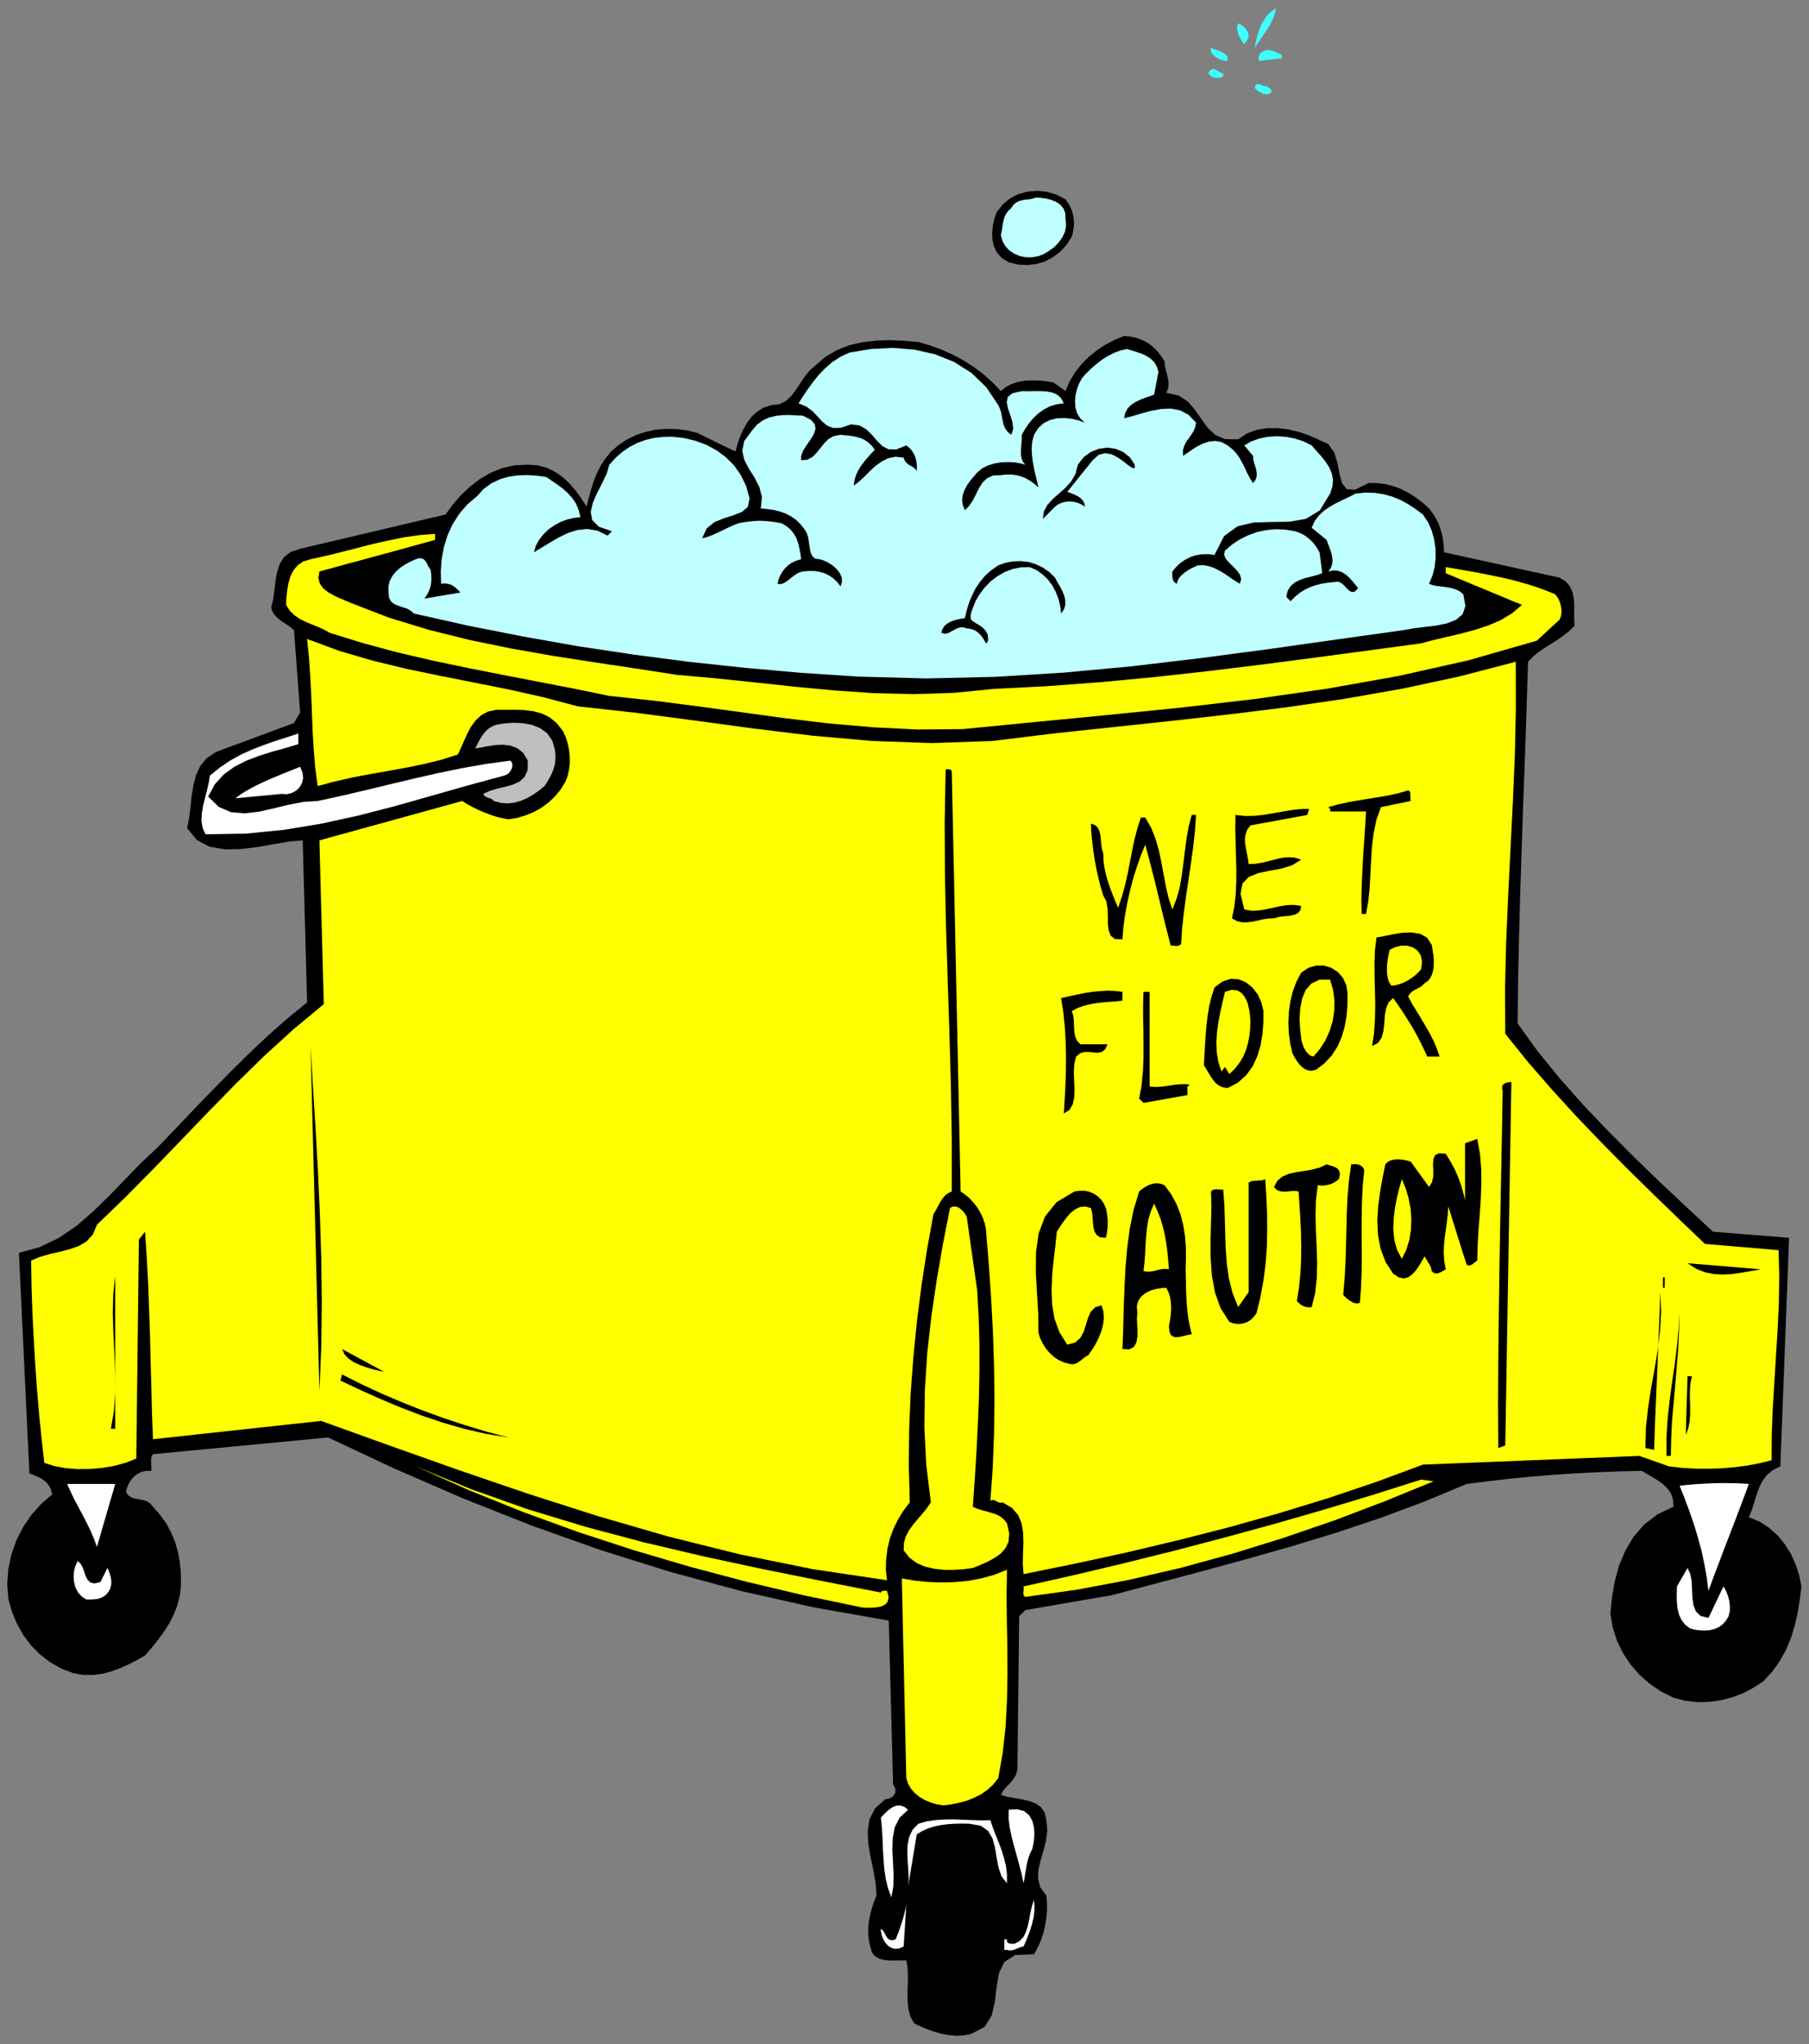 <?xml version="1.0" encoding="UTF-8" standalone="no"?>
<svg
   xmlns:dc="http://purl.org/dc/elements/1.1/"
   xmlns:cc="http://creativecommons.org/ns#"
   xmlns:rdf="http://www.w3.org/1999/02/22-rdf-syntax-ns#"
   xmlns:svg="http://www.w3.org/2000/svg"
   xmlns="http://www.w3.org/2000/svg"
   xmlns:sodipodi="http://sodipodi.sourceforge.net/DTD/sodipodi-0.dtd"
   xmlns:inkscape="http://www.inkscape.org/namespaces/inkscape"
   version="1.0"
   width="1219.539mm"
   height="1378.204mm"
   id="svg129"
   sodipodi:docname="GC000220.WMF">
  <rect width="100%" height="100%" fill="#808080" stroke="none"/>
  <sodipodi:namedview
     pagecolor="#ffffff"
     bordercolor="#666666"
     borderopacity="1"
     objecttolerance="10"
     gridtolerance="10"
     guidetolerance="10"
     inkscape:pageopacity="0"
     inkscape:pageshadow="2"
     inkscape:window-width="640"
     inkscape:window-height="480"
     id="namedview131" />
  <defs
     id="defs3">
    <pattern
       id="WMFhbasepattern"
       patternUnits="userSpaceOnUse"
       width="6"
       height="6"
       x="0"
       y="0" />
  </defs>
  <path
     style="fill:none;stroke:none;"
     d="  M 0,5208.32   L 4608.64,5208.32   L 4608.64,0   L 0,0   z "
     id="path5" />
  <path
     style="fill:#3fffff;fill-rule:evenodd;fill-opacity:1;stroke:none;"
     d="  M 3197.067,121.877   L 3198.972,110.768   L 3201.829,97.755   L 3205.638,83.79   L 3211.034,69.19   L 3218.017,55.225   L 3226.588,41.895   L 3237.38,30.469   L 3250.712,21.265   L 3250.712,21.265   L 3248.49,34.278   L 3243.728,47.291   L 3237.38,60.304   L 3229.444,73.316   L 3221.191,86.329   L 3212.621,98.707   L 3204.368,110.768   L 3197.067,121.877   L 3197.067,121.877   L 3197.067,121.877   L 3197.067,121.877   L 3197.067,121.877  z "
     id="path7" />
  <path
     style="fill:#3fffff;fill-rule:evenodd;fill-opacity:1;stroke:none;"
     d="  M 3174.848,106.007   L 3170.404,112.99   L 3170.404,112.99   L 3166.595,108.229   L 3162.786,102.199   L 3158.977,95.216   L 3155.803,87.916   L 3153.263,80.299   L 3151.994,72.999   L 3152.311,65.699   L 3154.85,59.351   L 3154.85,59.351   L 3161.516,62.843   L 3167.865,66.969   L 3173.578,72.364   L 3178.022,78.712   L 3180.879,85.377   L 3181.514,92.36   L 3179.609,99.342   L 3174.848,106.007   L 3174.848,106.007   L 3174.848,106.007   L 3174.848,106.007   L 3174.848,106.007  z "
     id="path9" />
  <path
     style="fill:#3fffff;fill-rule:evenodd;fill-opacity:1;stroke:none;"
     d="  M 3127.87,144.094   L 3127.87,155.202   L 3127.87,155.202   L 3119.934,154.567   L 3111.999,152.663   L 3104.38,149.489   L 3097.397,145.363   L 3091.366,140.285   L 3087.24,134.889   L 3085.018,128.542   L 3085.653,121.877   L 3085.653,121.877   L 3090.731,124.416   L 3095.81,126.003   L 3101.206,127.907   L 3106.602,129.811   L 3111.999,132.033   L 3117.395,135.207   L 3122.473,139.015   L 3127.87,144.094   L 3127.87,144.094   L 3127.87,144.094   L 3127.87,144.094   L 3127.87,144.094  z "
     id="path11" />
  <path
     style="fill:#3fffff;fill-rule:evenodd;fill-opacity:1;stroke:none;"
     d="  M 3266.265,139.65   L 3266.265,148.537   L 3208.177,155.202   L 3208.177,155.202   L 3206.907,150.441   L 3206.907,145.998   L 3208.177,141.555   L 3210.082,137.746   L 3212.621,134.572   L 3215.795,132.033   L 3219.604,129.811   L 3223.731,128.542   L 3223.731,128.542   L 3230.079,127.59   L 3236.11,127.907   L 3241.506,129.176   L 3246.585,130.763   L 3251.664,133.303   L 3256.425,135.524   L 3261.186,137.746   L 3266.265,139.65   L 3266.265,139.65   L 3266.265,139.65   L 3266.265,139.65   L 3266.265,139.65  z "
     id="path13" />
  <path
     style="fill:#3fffff;fill-rule:evenodd;fill-opacity:1;stroke:none;"
     d="  M 3116.76,186.624   L 3117.077,189.163   L 3116.76,191.702   L 3115.808,193.923   L 3114.538,195.51   L 3112.633,197.097   L 3110.411,198.049   L 3107.872,198.367   L 3105.65,197.732   L 3105.65,197.732   L 3101.524,198.367   L 3097.715,198.367   L 3093.905,197.732   L 3090.414,196.463   L 3087.24,194.876   L 3084.065,192.654   L 3081.209,189.797   L 3078.669,186.624   L 3078.669,186.624   L 3082.478,179.641   L 3086.922,176.467   L 3091.684,175.832   L 3096.762,177.419   L 3102.159,180.276   L 3107.237,183.45   L 3111.999,185.671   L 3116.76,186.624   L 3116.76,186.624   L 3116.76,186.624   L 3116.76,186.624   L 3116.76,186.624  z "
     id="path15" />
  <path
     style="fill:#3fffff;fill-rule:evenodd;fill-opacity:1;stroke:none;"
     d="  M 3239.602,235.501   L 3234.206,238.675   L 3228.81,240.262   L 3223.096,239.945   L 3217.382,238.358   L 3211.669,235.819   L 3206.273,232.645   L 3201.511,228.519   L 3197.067,224.393   L 3197.067,224.393   L 3198.655,218.045   L 3201.511,214.871   L 3205.32,213.919   L 3210.082,214.871   L 3214.843,216.775   L 3219.922,218.68   L 3224.366,219.949   L 3228.492,219.949   L 3228.492,219.949   L 3230.079,221.536   L 3232.301,223.123   L 3234.523,224.71   L 3236.428,226.297   L 3238.015,227.884   L 3239.285,230.106   L 3239.919,232.645   L 3239.602,235.501   L 3239.602,235.501   L 3239.602,235.501   L 3239.602,235.501   L 3239.602,235.501  z "
     id="path17" />
  <path
     style="fill:#000000;fill-rule:evenodd;fill-opacity:1;stroke:none;"
     d="  M 2714.905,507.819   L 2722.205,518.61   L 2728.236,529.719   L 2732.68,541.78   L 2735.219,554.158   L 2736.489,566.853   L 2735.854,579.549   L 2733.95,591.927   L 2730.776,603.67   L 2730.776,603.67   L 2716.809,624.618   L 2700.303,642.391   L 2681.893,656.039   L 2661.895,666.513   L 2640.311,672.86   L 2617.456,675.399   L 2593.967,674.13   L 2570.16,668.417   L 2570.16,668.417   L 2552.702,657.626   L 2540.323,643.978   L 2532.705,628.109   L 2528.578,610.97   L 2527.943,592.879   L 2529.848,574.788   L 2533.657,557.649   L 2539.053,541.462   L 2539.053,541.462   L 2554.289,521.467   L 2573.335,505.597   L 2594.919,494.489   L 2618.408,488.141   L 2643.167,486.237   L 2667.926,488.776   L 2692.05,496.076   L 2714.905,507.819   L 2714.905,507.819   L 2714.905,507.819   L 2714.905,507.819   L 2714.905,507.819  z "
     id="path19" />
  <path
     style="fill:#bfffff;fill-rule:evenodd;fill-opacity:1;stroke:none;"
     d="  M 2714.905,557.014   L 2716.492,573.518   L 2713.952,589.388   L 2707.286,603.987   L 2697.764,617.635   L 2686.336,629.378   L 2673.005,639.535   L 2659.356,647.469   L 2645.707,652.865   L 2645.707,652.865   L 2628.883,655.721   L 2612.695,655.404   L 2597.459,652.23   L 2583.492,646.2   L 2571.43,637.948   L 2561.59,627.157   L 2554.289,614.461   L 2550.163,599.227   L 2550.163,599.227   L 2552.067,590.022   L 2553.654,580.818   L 2554.924,571.614   L 2556.829,562.41   L 2559.368,553.523   L 2563.177,545.271   L 2568.891,537.336   L 2576.826,530.036   L 2576.826,530.036   L 2582.222,521.784   L 2589.206,516.071   L 2596.824,512.263   L 2605.394,510.041   L 2613.965,508.771   L 2622.535,507.819   L 2631.105,506.232   L 2639.041,503.376   L 2639.041,503.376   L 2652.055,504.01   L 2665.704,505.915   L 2678.718,509.406   L 2691.098,514.484   L 2701.573,521.467   L 2709.508,530.988   L 2714.27,542.732   L 2714.905,557.014   L 2714.905,557.014   L 2714.905,557.014   L 2714.905,557.014   L 2714.905,557.014  z "
     id="path21" />
  <path
     style="fill:#000000;fill-rule:evenodd;fill-opacity:1;stroke:none;"
     d="  M 2967.254,920.74   L 2967.889,930.896   L 2970.111,941.052   L 2972.651,950.891   L 2975.19,961.048   L 2977.095,971.204   L 2977.412,981.043   L 2975.825,991.199   L 2971.698,1001.038   L 2971.698,1001.038   L 3002.806,1007.704   L 3026.295,1022.938   L 3044.388,1043.886   L 3060.576,1067.055   L 3076.765,1089.589   L 3096.128,1107.998   L 3121.204,1119.106   L 3154.85,1119.424   L 3154.85,1119.424   L 3176.435,1104.824   L 3201.194,1095.62   L 3227.54,1091.176   L 3255.155,1090.859   L 3283.089,1094.35   L 3309.752,1100.698   L 3335.146,1109.267   L 3357.683,1119.424   L 3357.683,1119.424   L 3384.029,1131.167   L 3399.582,1153.067   L 3407.835,1180.045   L 3413.231,1207.975   L 3419.58,1231.461   L 3431.324,1246.379   L 3452.592,1247.966   L 3487.191,1230.827   L 3487.191,1230.827   L 3507.823,1230.827   L 3528.773,1233.366   L 3549.088,1238.444   L 3569.085,1245.744   L 3588.448,1255.583   L 3606.858,1267.326   L 3624.634,1280.656   L 3641.14,1295.574   L 3641.14,1295.574   L 3650.345,1307.952   L 3658.281,1320.33   L 3664.946,1333.66   L 3670.025,1347.308   L 3674.152,1361.59   L 3677.008,1376.507   L 3678.596,1391.742   L 3679.23,1407.294   L 3679.23,1407.294   L 3973.797,1472.041   L 3973.797,1472.041   L 3989.986,1481.88   L 4000.461,1494.893   L 4007.127,1510.445   L 4010.301,1527.583   L 4011.253,1545.675   L 4010.936,1563.448   L 4010.936,1579.952   L 4011.888,1594.552   L 4011.888,1594.552   L 3997.604,1608.517   L 3982.368,1620.578   L 3966.814,1631.369   L 3950.626,1641.525   L 3935.072,1651.364   L 3919.836,1661.838   L 3905.869,1673.264   L 3893.49,1686.277   L 3893.49,1686.277   L 3889.681,1804.027   L 3885.872,1920.508   L 3881.428,2036.037   L 3877.619,2151.249   L 3873.81,2265.825   L 3870.635,2380.085   L 3868.096,2494.027   L 3866.826,2607.651   L 3866.826,2607.651   L 3916.662,2677.159   L 3972.845,2746.349   L 4033.473,2814.905   L 4097.909,2882.508   L 4164.25,2949.16   L 4231.543,3014.224   L 4298.837,3077.384   L 4364.543,3138.64   L 4364.543,3138.64   L 4558.487,3154.192   L 4536.268,3736.597   L 4536.268,3736.597   L 4516.27,3746.436   L 4501.352,3759.448   L 4489.924,3775.001   L 4481.672,3792.457   L 4475.006,3811.183   L 4469.292,3830.226   L 4463.261,3848.634   L 4455.96,3866.09   L 4455.96,3866.09   L 4482.941,3877.199   L 4507.383,3893.068   L 4529.285,3912.429   L 4548.012,3935.281   L 4563.566,3960.354   L 4575.628,3987.332   L 4584.516,4014.945   L 4589.912,4042.558   L 4589.912,4042.558   L 4585.786,4076.518   L 4580.39,4109.844   L 4573.089,4141.9   L 4563.566,4173.004   L 4551.187,4203.155   L 4535.633,4231.403   L 4516.588,4258.381   L 4493.734,4283.454   L 4493.734,4283.454   L 4468.975,4299.958   L 4442.629,4313.923   L 4414.696,4324.715   L 4385.493,4332.332   L 4355.338,4336.775   L 4324.865,4337.41   L 4294.075,4333.919   L 4263.921,4325.984   L 4263.921,4325.984   L 4231.543,4309.797   L 4202.341,4289.802   L 4175.995,4266.315   L 4153.458,4239.972   L 4134.413,4210.773   L 4119.494,4179.669   L 4109.019,4146.343   L 4103.305,4111.748   L 4103.305,4111.748   L 4107.114,4070.488   L 4114.415,4029.227   L 4125.525,3988.602   L 4141.713,3950.515   L 4162.663,3915.285   L 4189.644,3884.499   L 4223.291,3858.791   L 4263.921,3839.43   L 4263.921,3839.43   L 4262.968,3821.656   L 4258.207,3806.739   L 4249.636,3794.044   L 4238.527,3782.935   L 4225.512,3773.414   L 4211.546,3764.527   L 4197.262,3756.275   L 4183.613,3748.023   L 4183.613,3748.023   L 4126.794,3749.292   L 4069.976,3751.514   L 4013.793,3754.37   L 3957.926,3758.179   L 3902.06,3762.622   L 3846.829,3768.018   L 3791.915,3774.366   L 3737.318,3781.348   L 3737.318,3781.348   L 3628.126,3826.735   L 3517.345,3867.995   L 3405.296,3905.447   L 3291.976,3940.042   L 3177.705,3972.415   L 3062.798,4003.836   L 2947.892,4034.306   L 2833.303,4064.775   L 2833.303,4064.775   L 2612.377,4102.861   L 2596.824,4118.413   L 2592.38,4508.799   L 2592.38,4508.799   L 2589.523,4519.908   L 2585.079,4529.112   L 2579.366,4537.364   L 2572.7,4544.664   L 2566.034,4551.646   L 2559.685,4558.629   L 2554.289,4565.929   L 2550.163,4573.546   L 2550.163,4573.546   L 2566.351,4578.624   L 2584.762,4581.798   L 2603.807,4584.972   L 2622.217,4589.415   L 2638.723,4595.446   L 2652.372,4604.967   L 2661.895,4618.932   L 2666.022,4638.293   L 2666.022,4638.293   L 2668.561,4664.319   L 2665.387,4689.71   L 2659.038,4714.783   L 2651.738,4739.539   L 2646.024,4763.343   L 2644.754,4786.513   L 2650.468,4809.047   L 2666.022,4830.312   L 2666.022,4830.312   L 2667.609,4849.038   L 2667.609,4868.399   L 2666.022,4888.077   L 2662.847,4907.437   L 2658.086,4926.798   L 2651.738,4945.524   L 2643.802,4963.297   L 2634.597,4979.801   L 2634.597,4979.801   L 2586.984,4981.706   L 2559.368,4999.162   L 2545.401,5027.727   L 2539.37,5062.957   L 2534.927,5100.726   L 2526.674,5136.273   L 2508.581,5165.155   L 2474.299,5182.929   L 2474.299,5182.929   L 2454.936,5186.738   L 2435.891,5187.373   L 2416.846,5185.785   L 2398.435,5182.294   L 2380.025,5177.216   L 2362.567,5170.868   L 2345.426,5163.568   L 2329.238,5155.951   L 2329.238,5155.951   L 2319.715,5138.812   L 2314.636,5119.452   L 2312.414,5098.504   L 2312.414,5076.604   L 2313.049,5054.705   L 2313.367,5033.44   L 2312.414,5013.444   L 2309.24,4995.353   L 2309.24,4995.353   L 2296.861,4995.353   L 2283.211,4995.671   L 2268.293,4995.671   L 2254.009,4994.401   L 2240.677,4991.227   L 2229.567,4984.88   L 2221.314,4974.723   L 2217.505,4959.806   L 2217.505,4959.806   L 2213.696,4942.984   L 2212.109,4926.163   L 2212.427,4909.342   L 2214.331,4892.52   L 2217.823,4876.333   L 2222.267,4860.464   L 2227.345,4844.912   L 2233.376,4830.312   L 2233.376,4830.312   L 2231.154,4799.208   L 2225.441,4766.2   L 2218.14,4732.24   L 2212.427,4698.596   L 2210.839,4665.906   L 2215.601,4635.436   L 2229.567,4608.141   L 2255.596,4584.655   L 2255.596,4584.655   L 2262.579,4584.02   L 2269.245,4581.481   L 2274.641,4577.672   L 2278.768,4572.594   L 2281.307,4566.881   L 2281.624,4560.533   L 2279.72,4553.868   L 2275.593,4546.886   L 2275.593,4546.886   L 2264.484,4129.522   L 2264.484,4129.522   L 2075.3,4096.196   L 1889.927,4054.618   L 1707.727,4005.423   L 1528.384,3949.246   L 1351.897,3886.403   L 1177.633,3817.213   L 1005.908,3742.627   L 836.088,3662.963   L 836.088,3662.963   L 389.793,3705.493   L 389.793,3705.493   L 386.937,3710.254   L 385.349,3715.014   L 385.032,3720.41   L 385.032,3725.805   L 385.349,3731.519   L 385.667,3737.231   L 385.667,3742.944   L 385.349,3748.023   L 385.349,3748.023   L 372.335,3748.023   L 360.908,3750.562   L 350.751,3755.323   L 341.863,3762.305   L 334.245,3770.557   L 328.214,3780.396   L 323.77,3790.87   L 320.596,3801.344   L 320.596,3801.344   L 326.627,3810.23   L 334.562,3815.626   L 344.085,3818.8   L 354.242,3820.387   L 364.4,3822.291   L 373.922,3825.465   L 382.81,3830.861   L 389.793,3839.43   L 389.793,3839.43   L 408.204,3860.378   L 423.757,3882.277   L 436.137,3905.447   L 446.294,3929.885   L 453.595,3955.276   L 458.356,3981.937   L 460.896,4009.55   L 461.213,4038.114   L 461.213,4038.114   L 458.356,4064.457   L 452.325,4089.214   L 443.438,4112.7   L 432.01,4135.235   L 418.361,4157.134   L 403.125,4178.082   L 386.619,4198.712   L 369.478,4218.708   L 369.478,4218.708   L 349.481,4229.816   L 328.848,4240.607   L 307.264,4250.446   L 284.727,4258.698   L 261.238,4265.046   L 237.114,4268.22   L 212.037,4267.902   L 186.644,4263.459   L 186.644,4263.459   L 155.219,4251.398   L 126.969,4235.212   L 101.257,4215.216   L 78.72,4192.364   L 59.358,4166.339   L 43.487,4138.091   L 30.79,4107.939   L 21.585,4075.883   L 21.585,4075.883   L 18.41,4036.845   L 21.267,3998.124   L 29.203,3960.672   L 41.9,3924.49   L 59.04,3890.847   L 80.308,3859.743   L 105.066,3832.13   L 133,3808.009   L 133,3808.009   L 130.143,3796.583   L 125.699,3787.061   L 119.668,3779.126   L 112.367,3772.461   L 103.797,3766.748   L 94.592,3762.305   L 84.751,3758.179   L 74.911,3754.688   L 74.911,3754.688   L 48.248,3192.278   L 48.248,3192.278   L 101.257,3177.996   L 149.823,3154.509   L 194.897,3123.722   L 236.796,3087.54   L 277.426,3047.867   L 317.739,3006.289   L 358.369,2964.394   L 400.903,2924.403   L 400.903,2924.403   L 447.564,2875.843   L 494.225,2826.648   L 541.203,2778.088   L 588.182,2730.163   L 635.795,2683.189   L 683.726,2638.12   L 732.608,2594.956   L 782.444,2554.33   L 782.444,2554.33   L 771.334,2141.41   L 771.334,2141.41   L 737.687,2144.266   L 698.962,2150.931   L 656.745,2158.231   L 613.893,2163.627   L 572.311,2164.262   L 533.903,2157.597   L 501.526,2140.458   L 476.767,2110.306   L 476.767,2110.306   L 481.846,2084.28   L 485.337,2056.985   L 488.194,2029.055   L 492.638,2001.442   L 499.304,1975.734   L 510.096,1952.247   L 526.602,1931.934   L 550.409,1916.065   L 550.409,1916.065   L 749.114,1842.431   L 764.668,1815.453   L 749.114,1605.661   L 749.114,1605.661   L 740.861,1598.678   L 731.974,1592.33   L 722.768,1586.3   L 713.881,1580.27   L 705.945,1573.604   L 698.962,1566.305   L 693.883,1558.053   L 691.026,1547.896   L 691.026,1547.896   L 696.105,1526.631   L 699.279,1504.097   L 701.819,1480.61   L 705.945,1458.076   L 712.611,1437.446   L 723.403,1419.989   L 740.226,1406.659   L 764.668,1398.407   L 764.668,1398.407   L 1135.099,1311.126   L 1135.099,1311.126   L 1153.192,1286.369   L 1173.824,1262.565   L 1196.996,1240.348   L 1222.389,1220.988   L 1250.005,1204.801   L 1279.843,1192.74   L 1311.267,1185.758   L 1344.914,1184.171   L 1344.914,1184.171   L 1369.673,1185.758   L 1392.527,1191.788   L 1413.794,1201.944   L 1432.84,1215.275   L 1450.615,1231.461   L 1466.486,1249.87   L 1481.088,1269.865   L 1494.419,1291.13   L 1494.419,1291.13   L 1500.133,1269.548   L 1505.847,1248.283   L 1512.513,1227.335   L 1520.131,1207.34   L 1529.971,1187.662   L 1541.715,1169.254   L 1556.317,1151.48   L 1574.727,1134.976   L 1574.727,1134.976   L 1595.994,1120.693   L 1619.166,1109.267   L 1644.242,1100.698   L 1670.271,1094.985   L 1697.252,1092.763   L 1724.233,1093.398   L 1751.213,1096.889   L 1777.877,1103.554   L 1777.877,1103.554   L 1789.621,1109.585   L 1801.683,1115.615   L 1813.745,1121.328   L 1825.807,1127.359   L 1837.869,1133.071   L 1849.931,1139.102   L 1861.993,1144.815   L 1874.055,1150.528   L 1874.055,1150.528   L 1878.817,1132.437   L 1885.165,1114.028   L 1893.101,1095.62   L 1902.941,1078.164   L 1914.685,1062.294   L 1928.969,1048.964   L 1945.793,1038.807   L 1965.473,1032.142   L 1965.473,1032.142   L 1985.153,1030.238   L 2001.659,1022.303   L 2015.625,1009.608   L 2027.687,993.739   L 2039.114,976.6   L 2050.542,959.461   L 2062.921,944.226   L 2076.888,931.848   L 2076.888,931.848   L 2103.551,908.996   L 2133.071,891.857   L 2164.813,879.479   L 2198.46,871.862   L 2233.376,867.736   L 2268.927,866.784   L 2304.796,868.371   L 2340.347,871.545   L 2340.347,871.545   L 2369.233,880.114   L 2398.118,890.588   L 2426.051,902.966   L 2453.349,917.566   L 2479.695,934.07   L 2504.772,952.796   L 2528.261,973.743   L 2550.163,996.595   L 2550.163,996.595   L 2562.225,986.439   L 2576.826,978.821   L 2593.332,973.426   L 2610.79,970.252   L 2629.201,969.3   L 2647.929,969.617   L 2666.339,971.521   L 2683.797,974.378   L 2683.797,974.378   L 2714.905,996.595   L 2714.905,996.595   L 2725.062,972.474   L 2738.711,949.622   L 2754.899,928.674   L 2773.945,909.631   L 2794.577,892.81   L 2816.797,878.21   L 2840.286,865.832   L 2864.41,855.993   L 2864.41,855.993   L 2881.233,857.897   L 2897.104,861.388   L 2911.706,867.101   L 2925.037,874.084   L 2937.099,883.288   L 2948.209,894.079   L 2958.367,906.775   L 2967.254,920.74   L 2967.254,920.74   L 2967.254,920.74   L 2967.254,920.74   L 2967.254,920.74  z "
     id="path23" />
  <path
     style="fill:#bfffff;fill-rule:evenodd;fill-opacity:1;stroke:none;"
     d="  M 2543.497,1032.142   L 2547.941,1041.981   L 2551.115,1052.138   L 2553.02,1062.611   L 2554.924,1072.768   L 2557.463,1082.924   L 2561.59,1092.129   L 2567.621,1100.698   L 2576.826,1107.998   L 2576.826,1107.998   L 2581.588,1092.763   L 2579.683,1075.624   L 2574.287,1058.168   L 2568.256,1040.712   L 2565.082,1024.842   L 2567.938,1011.512   L 2579.683,1001.991   L 2603.49,996.595   L 2603.49,996.595   L 2618.091,996.912   L 2633.962,996.595   L 2650.151,996.595   L 2666.022,997.23   L 2680.623,1000.086   L 2693.32,1005.482   L 2703.477,1014.369   L 2710.461,1027.699   L 2710.461,1027.699   L 2692.05,1030.238   L 2675.227,1035.316   L 2659.991,1043.251   L 2646.024,1053.09   L 2633.327,1064.833   L 2622.217,1078.164   L 2612.06,1092.763   L 2603.49,1107.998   L 2603.49,1107.998   L 2603.49,1117.837   L 2602.855,1127.676   L 2601.903,1137.832   L 2601.268,1147.989   L 2601.268,1157.828   L 2602.855,1167.349   L 2606.029,1176.236   L 2612.377,1184.171   L 2612.377,1184.171   L 2599.68,1180.679   L 2584.762,1178.14   L 2567.938,1177.506   L 2550.163,1178.14   L 2532.705,1181.314   L 2516.199,1186.392   L 2501.597,1194.01   L 2489.853,1204.166   L 2489.853,1204.166   L 2480.648,1214.64   L 2471.76,1225.431   L 2463.824,1236.857   L 2457.476,1248.918   L 2453.032,1261.296   L 2451.445,1273.991   L 2453.032,1287.004   L 2458.745,1300.017   L 2458.745,1300.017   L 2470.173,1288.274   L 2479.378,1273.991   L 2487.313,1258.439   L 2494.932,1243.205   L 2503.819,1229.24   L 2515.247,1218.448   L 2530.165,1211.783   L 2550.163,1210.831   L 2550.163,1210.831   L 2563.812,1209.244   L 2577.144,1209.244   L 2589.84,1210.831   L 2601.903,1214.005   L 2613.647,1218.766   L 2624.757,1225.114   L 2635.232,1232.731   L 2645.707,1241.935   L 2645.707,1241.935   L 2642.532,1227.335   L 2638.723,1211.466   L 2634.914,1194.962   L 2631.74,1177.823   L 2629.518,1160.367   L 2628.566,1142.593   L 2630.153,1125.137   L 2634.597,1107.998   L 2634.597,1107.998   L 2645.389,1090.859   L 2659.356,1078.164   L 2675.544,1070.229   L 2693.32,1065.785   L 2711.73,1065.151   L 2730.141,1067.055   L 2747.916,1071.181   L 2764.105,1076.894   L 2764.105,1076.894   L 2752.678,1066.42   L 2744.742,1053.725   L 2740.298,1039.125   L 2739.028,1023.573   L 2740.298,1007.386   L 2744.107,991.517   L 2749.821,976.6   L 2757.439,962.952   L 2757.439,962.952   L 2768.549,950.574   L 2780.928,938.513   L 2794.26,927.087   L 2808.226,916.296   L 2823.145,907.092   L 2838.699,899.157   L 2854.57,893.127   L 2871.393,889.318   L 2871.393,889.318   L 2882.82,892.81   L 2894.882,896.618   L 2907.579,900.744   L 2919.641,906.14   L 2930.751,913.122   L 2940.274,922.009   L 2947.257,933.435   L 2951.701,947.4   L 2951.701,947.4   L 2940.591,1005.482   L 2940.591,1005.482   L 2928.846,1009.925   L 2916.467,1014.051   L 2904.088,1019.13   L 2892.343,1024.842   L 2881.551,1032.142   L 2872.98,1041.029   L 2866.949,1052.138   L 2864.41,1065.785   L 2864.41,1065.785   L 2885.042,1060.39   L 2907.897,1053.725   L 2932.338,1047.06   L 2957.414,1042.299   L 2982.491,1041.029   L 3006.297,1045.473   L 3028.199,1056.899   L 3047.562,1076.894   L 3047.562,1076.894   L 3045.023,1089.272   L 3040.579,1099.746   L 3034.548,1108.95   L 3028.199,1117.837   L 3021.851,1126.724   L 3017.09,1136.88   L 3013.915,1147.989   L 3014.233,1161.636   L 3014.233,1161.636   L 3025.025,1154.336   L 3037.405,1145.767   L 3051.054,1137.197   L 3065.972,1129.898   L 3081.209,1125.137   L 3096.762,1123.55   L 3112.316,1126.406   L 3127.87,1134.976   L 3127.87,1134.976   L 3140.566,1145.132   L 3150.724,1155.923   L 3158.977,1167.984   L 3165.96,1180.679   L 3172.309,1193.375   L 3178.34,1206.388   L 3185.005,1219.083   L 3192.624,1230.827   L 3192.624,1230.827   L 3198.972,1223.209   L 3201.829,1214.957   L 3202.146,1206.388   L 3200.876,1197.184   L 3198.337,1188.297   L 3195.48,1179.41   L 3193.258,1170.523   L 3192.624,1161.636   L 3192.624,1161.636   L 3170.404,1134.976   L 3170.404,1134.976   L 3188.18,1124.819   L 3208.495,1117.52   L 3230.397,1113.076   L 3253.568,1111.489   L 3276.74,1113.076   L 3299.595,1117.52   L 3321.497,1124.819   L 3342.129,1134.976   L 3342.129,1134.976   L 3353.874,1148.623   L 3365.936,1161.954   L 3377.045,1175.919   L 3386.568,1190.518   L 3393.234,1205.753   L 3396.408,1221.94   L 3395.138,1239.396   L 3389.107,1257.804   L 3389.107,1257.804   L 3362.761,1300.652   L 3327.21,1322.234   L 3284.993,1329.534   L 3239.919,1330.169   L 3194.845,1331.438   L 3153.581,1340.96   L 3118.982,1366.034   L 3094.54,1413.959   L 3094.54,1413.959   L 3078.034,1412.055   L 3062.163,1412.372   L 3047.245,1414.911   L 3033.278,1419.354   L 3020.264,1426.02   L 3007.884,1434.272   L 2997.092,1444.428   L 2987.252,1456.171   L 2987.252,1456.171   L 2986.934,1460.615   L 2986.934,1465.058   L 2987.252,1469.502   L 2987.569,1473.945   L 2988.839,1477.754   L 2990.744,1481.562   L 2993.918,1485.054   L 2998.362,1487.593   L 2998.362,1487.593   L 3000.901,1479.023   L 3005.662,1471.089   L 3012.011,1464.423   L 3019.311,1458.393   L 3027.247,1452.997   L 3035.5,1448.237   L 3044.07,1444.428   L 3052.006,1440.619   L 3052.006,1440.619   L 3065.972,1439.985   L 3079.939,1442.524   L 3093.588,1447.284   L 3107.237,1454.267   L 3120.569,1462.202   L 3133.583,1471.089   L 3146.28,1479.658   L 3159.294,1487.593   L 3159.294,1487.593   L 3162.468,1475.532   L 3159.294,1464.423   L 3151.676,1453.632   L 3141.836,1443.476   L 3131.679,1433.637   L 3123.108,1423.798   L 3118.982,1413.641   L 3121.204,1402.85   L 3121.204,1402.85   L 3139.614,1387.298   L 3159.294,1374.285   L 3180.561,1363.812   L 3202.781,1355.877   L 3226.27,1350.799   L 3250.077,1348.577   L 3274.836,1349.529   L 3299.912,1353.655   L 3299.912,1353.655   L 3309.435,1356.829   L 3318.957,1361.273   L 3327.528,1366.668   L 3335.78,1373.016   L 3343.399,1380.316   L 3350.382,1388.568   L 3356.413,1397.772   L 3362.126,1407.294   L 3362.126,1407.294   L 3369.11,1460.615   L 3369.11,1460.615   L 3355.461,1465.376   L 3341.177,1469.184   L 3326.258,1472.993   L 3312.291,1477.754   L 3299.277,1484.101   L 3288.802,1492.988   L 3281.184,1505.049   L 3277.375,1520.918   L 3277.375,1520.918   L 3288.485,1532.027   L 3288.485,1532.027   L 3299.595,1520.601   L 3311.657,1510.762   L 3324.671,1502.51   L 3338.32,1496.162   L 3352.604,1491.084   L 3367.84,1487.275   L 3383.711,1484.736   L 3400.217,1483.149   L 3400.217,1483.149   L 3409.422,1482.197   L 3417.675,1485.688   L 3424.976,1492.036   L 3431.642,1499.336   L 3438.308,1505.684   L 3445.291,1508.858   L 3452.274,1507.271   L 3460.527,1498.701   L 3460.527,1498.701   L 3453.544,1490.132   L 3445.926,1480.928   L 3437.99,1472.041   L 3429.102,1464.106   L 3419.58,1458.076   L 3408.787,1454.267   L 3397.36,1453.315   L 3384.663,1456.171   L 3384.663,1456.171   L 3391.012,1446.967   L 3394.503,1436.811   L 3395.138,1426.654   L 3393.869,1416.181   L 3391.329,1406.024   L 3387.52,1395.551   L 3383.711,1385.711   L 3380.22,1375.872   L 3380.22,1375.872   L 3342.129,1344.768   L 3342.129,1344.768   L 3350.064,1327.312   L 3361.174,1312.713   L 3374.506,1300.652   L 3389.425,1290.495   L 3405.296,1281.609   L 3421.802,1273.674   L 3437.99,1266.057   L 3453.861,1257.804   L 3453.861,1257.804   L 3478.938,1255.265   L 3502.744,1255.9   L 3525.599,1259.391   L 3547.183,1265.422   L 3567.816,1273.674   L 3587.496,1284.465   L 3606.858,1297.16   L 3625.586,1311.126   L 3625.586,1311.126   L 3638.283,1330.169   L 3647.806,1351.434   L 3654.154,1374.285   L 3657.646,1397.772   L 3657.963,1421.576   L 3655.424,1445.063   L 3649.71,1467.28   L 3641.14,1487.593   L 3641.14,1487.593   L 3650.345,1491.084   L 3660.82,1493.306   L 3672.565,1494.575   L 3684.627,1496.162   L 3696.689,1498.066   L 3708.433,1501.558   L 3718.908,1506.636   L 3728.431,1514.253   L 3728.431,1514.253   L 3733.827,1544.088   L 3726.844,1565.035   L 3710.02,1579.318   L 3686.531,1588.522   L 3658.598,1594.235   L 3629.078,1597.726   L 3600.827,1601.217   L 3576.386,1605.661   L 3576.386,1605.661   L 3403.709,1629.782   L 3231.349,1654.221   L 3058.354,1677.073   L 2885.042,1697.703   L 2711.095,1713.89   L 2536.514,1724.681   L 2360.662,1728.807   L 2184.176,1724.046   L 2184.176,1724.046   L 2041.019,1714.524   L 1898.814,1701.829   L 1756.61,1686.594   L 1615.04,1668.186   L 1474.105,1646.921   L 1333.804,1622.165   L 1193.822,1594.552   L 1054.791,1563.448   L 1054.791,1563.448   L 1046.538,1556.148   L 1036.698,1550.753   L 1025.588,1547.261   L 1014.796,1543.453   L 1004.638,1539.327   L 996.703,1532.979   L 991.307,1523.457   L 990.037,1509.81   L 990.037,1509.81   L 989.72,1493.94   L 993.211,1479.658   L 1000.194,1466.963   L 1009.4,1455.854   L 1020.827,1446.015   L 1033.206,1437.763   L 1046.221,1430.78   L 1059.235,1425.067   L 1059.235,1425.067   L 1067.805,1422.528   L 1074.789,1422.846   L 1079.867,1425.385   L 1083.994,1429.511   L 1087.168,1434.589   L 1090.025,1440.619   L 1093.199,1446.332   L 1097.325,1451.728   L 1097.325,1451.728   L 1098.595,1463.154   L 1099.23,1473.31   L 1098.913,1482.514   L 1097.643,1491.401   L 1095.421,1499.653   L 1091.929,1508.223   L 1087.485,1516.475   L 1081.454,1525.362   L 1081.454,1525.362   L 1173.189,1509.81   L 1173.189,1509.81   L 1168.11,1504.414   L 1162.714,1499.336   L 1157.318,1494.893   L 1151.922,1491.401   L 1145.573,1488.862   L 1138.908,1487.275   L 1131.924,1486.64   L 1123.989,1487.593   L 1123.989,1487.593   L 1123.037,1456.489   L 1125.258,1425.385   L 1130.972,1394.281   L 1140.177,1364.447   L 1153.192,1335.882   L 1170.015,1309.539   L 1190.647,1285.417   L 1215.406,1264.47   L 1215.406,1264.47   L 1232.229,1246.061   L 1251.592,1231.779   L 1272.86,1221.622   L 1295.079,1214.957   L 1318.568,1211.466   L 1342.692,1210.514   L 1367.451,1212.101   L 1391.892,1215.275   L 1391.892,1215.275   L 1405.542,1224.796   L 1419.508,1234.318   L 1433.157,1244.474   L 1446.171,1255.9   L 1457.599,1268.596   L 1467.439,1282.878   L 1474.422,1299.382   L 1478.866,1317.791   L 1478.866,1317.791   L 1461.09,1320.012   L 1443.949,1324.138   L 1427.444,1330.486   L 1411.89,1339.056   L 1397.289,1349.212   L 1384.592,1361.59   L 1373.482,1375.872   L 1364.912,1391.424   L 1364.912,1391.424   L 1360.468,1407.294   L 1360.468,1407.294   L 1379.513,1395.868   L 1400.78,1382.855   L 1423,1369.842   L 1446.489,1358.416   L 1471.248,1350.482   L 1496.324,1347.942   L 1522.035,1352.068   L 1548.064,1364.764   L 1548.064,1364.764   L 1559.174,1353.655   L 1559.174,1353.655   L 1525.844,1342.229   L 1509.021,1325.408   L 1505.212,1304.46   L 1510.608,1280.656   L 1521.718,1255.583   L 1534.732,1230.192   L 1546.159,1206.07   L 1552.508,1184.171   L 1552.508,1184.171   L 1568.696,1166.397   L 1586.154,1151.162   L 1604.882,1138.467   L 1624.245,1128.628   L 1644.877,1121.011   L 1666.462,1115.932   L 1689.316,1113.393   L 1713.123,1112.759   L 1713.123,1112.759   L 1742.96,1116.25   L 1772.163,1123.232   L 1800.096,1133.706   L 1826.125,1147.671   L 1849.614,1165.128   L 1870.246,1185.758   L 1887.387,1210.197   L 1900.719,1237.492   L 1900.719,1237.492   L 1909.924,1270.183   L 1905.48,1291.447   L 1890.561,1304.46   L 1868.977,1313.03   L 1844.535,1320.647   L 1820.411,1330.486   L 1800.731,1346.355   L 1788.986,1371.429   L 1788.986,1371.429   L 1799.144,1369.207   L 1810.254,1365.399   L 1821.363,1360.638   L 1833.108,1355.242   L 1844.853,1349.529   L 1856.915,1343.816   L 1868.659,1338.421   L 1880.721,1333.66   L 1880.721,1333.66   L 1895.323,1330.803   L 1909.289,1328.899   L 1922.938,1327.63   L 1936.27,1326.995   L 1949.602,1327.63   L 1963.251,1328.899   L 1977.217,1330.803   L 1992.136,1333.66   L 1992.136,1333.66   L 2004.833,1341.277   L 2014.991,1350.164   L 2023.243,1360.638   L 2029.274,1371.746   L 2033.718,1384.124   L 2036.892,1397.455   L 2039.432,1411.102   L 2041.336,1425.067   L 2041.336,1425.067   L 2029.274,1428.559   L 2018.482,1433.32   L 2008.959,1439.667   L 2001.024,1447.284   L 1994.041,1455.854   L 1988.327,1465.693   L 1983.883,1476.167   L 1981.026,1487.593   L 1981.026,1487.593   L 1988.962,1488.545   L 1996.898,1486.006   L 2004.833,1481.245   L 2012.451,1475.215   L 2020.387,1468.867   L 2028.322,1463.154   L 2036.575,1458.71   L 2045.78,1456.171   L 2045.78,1456.171   L 2060.382,1454.902   L 2074.666,1454.902   L 2088.315,1457.123   L 2101.329,1460.932   L 2113.074,1466.645   L 2123.866,1474.262   L 2133.389,1483.467   L 2141.642,1494.258   L 2141.642,1494.258   L 2145.451,1482.514   L 2144.498,1471.089   L 2139.737,1459.98   L 2131.484,1449.824   L 2121.644,1440.937   L 2110.217,1433.637   L 2098.79,1428.241   L 2088.315,1425.067   L 2088.315,1425.067   L 2076.888,1423.48   L 2069.904,1417.45   L 2065.461,1407.929   L 2063.238,1396.503   L 2061.334,1383.807   L 2059.43,1370.794   L 2055.938,1359.051   L 2050.224,1349.212   L 2050.224,1349.212   L 2039.432,1335.564   L 2027.687,1324.138   L 2014.673,1315.252   L 2001.024,1308.269   L 1986.423,1303.191   L 1970.869,1299.382   L 1954.998,1297.16   L 1938.492,1295.574   L 1938.492,1295.574   L 1941.349,1266.691   L 1934.683,1240.666   L 1922.303,1216.544   L 1908.02,1194.01   L 1896.275,1171.475   L 1891.196,1148.623   L 1896.275,1123.867   L 1916.272,1096.889   L 1916.272,1096.889   L 1928.969,1081.972   L 1943.571,1071.181   L 1959.759,1063.881   L 1976.582,1059.755   L 1994.358,1057.851   L 2011.816,1057.533   L 2029.274,1058.486   L 2045.78,1059.12   L 2045.78,1059.12   L 2066.413,1069.911   L 2076.253,1081.337   L 2077.84,1093.398   L 2073.396,1106.411   L 2065.461,1119.741   L 2055.62,1133.706   L 2046.733,1147.671   L 2041.336,1161.636   L 2041.336,1161.636   L 2041.336,1172.745   L 2041.336,1172.745   L 2056.89,1171.475   L 2069.587,1164.81   L 2080.062,1154.336   L 2089.902,1142.276   L 2099.742,1129.898   L 2110.852,1118.789   L 2124.501,1111.172   L 2141.642,1107.998   L 2141.642,1107.998   L 2152.117,1108.95   L 2163.544,1110.22   L 2175.606,1111.806   L 2187.668,1114.663   L 2199.412,1119.106   L 2210.205,1125.772   L 2220.362,1134.658   L 2228.932,1146.084   L 2228.932,1146.084   L 2219.41,1156.241   L 2210.205,1166.397   L 2201.634,1176.871   L 2193.381,1187.662   L 2186.398,1199.088   L 2181.002,1211.149   L 2177.193,1223.844   L 2175.288,1237.492   L 2175.288,1237.492   L 2188.302,1227.653   L 2201.952,1214.957   L 2215.601,1201.31   L 2230.202,1187.662   L 2246.073,1176.236   L 2262.896,1167.667   L 2281.624,1163.858   L 2302.574,1166.08   L 2302.574,1166.08   L 2304.796,1173.062   L 2308.605,1178.14   L 2313.049,1182.266   L 2318.128,1185.758   L 2323.524,1188.614   L 2328.285,1191.788   L 2332.729,1195.597   L 2335.903,1199.723   L 2335.903,1199.723   L 2336.221,1191.788   L 2335.903,1183.536   L 2334.634,1174.649   L 2332.412,1165.762   L 2328.92,1157.193   L 2323.841,1148.941   L 2317.493,1141.641   L 2309.24,1134.976   L 2309.24,1134.976   L 2283.211,1145.449   L 2263.531,1144.815   L 2247.978,1136.563   L 2234.646,1123.232   L 2221.949,1108.315   L 2207.665,1094.35   L 2190.524,1084.194   L 2168.622,1081.337   L 2168.622,1081.337   L 2142.276,1090.224   L 2122.596,1090.542   L 2107.36,1084.511   L 2094.981,1074.037   L 2083.236,1061.342   L 2070.539,1048.012   L 2054.986,1036.268   L 2034.671,1027.699   L 2034.671,1027.699   L 2045.146,1011.195   L 2057.207,993.104   L 2070.857,974.378   L 2085.775,955.652   L 2102.599,938.196   L 2121.009,922.327   L 2141.642,908.996   L 2164.178,898.522   L 2164.178,898.522   L 2219.092,889.318   L 2274.641,886.462   L 2329.555,890.905   L 2382.247,902.649   L 2431.13,922.327   L 2475.251,950.257   L 2513.024,986.756   L 2543.497,1032.142   L 2543.497,1032.142   L 2543.497,1032.142   L 2543.497,1032.142   L 2543.497,1032.142  z "
     id="path25" />
  <path
     style="fill:#000000;fill-rule:evenodd;fill-opacity:1;stroke:none;"
     d="  M 2891.391,1184.171   L 2891.391,1193.058   L 2891.391,1193.058   L 2884.407,1192.105   L 2874.567,1185.44   L 2862.188,1175.601   L 2847.587,1165.445   L 2832.033,1157.51   L 2815.844,1154.654   L 2799.656,1158.78   L 2784.102,1172.745   L 2784.102,1172.745   L 2719.348,1253.361   L 2719.348,1253.361   L 2726.332,1255.9   L 2733.95,1258.757   L 2741.25,1261.93   L 2748.234,1265.739   L 2754.582,1270.5   L 2759.343,1275.896   L 2762.835,1282.878   L 2764.105,1291.13   L 2764.105,1291.13   L 2755.534,1285.417   L 2746.012,1281.291   L 2735.854,1278.752   L 2725.062,1277.8   L 2714.587,1278.752   L 2704.747,1281.291   L 2695.542,1285.417   L 2688.241,1291.13   L 2688.241,1291.13   L 2657.134,1322.234   L 2657.134,1322.234   L 2659.991,1302.556   L 2669.196,1286.052   L 2682.528,1271.452   L 2698.399,1257.487   L 2714.587,1243.205   L 2729.188,1227.018   L 2740.298,1207.657   L 2746.329,1184.171   L 2746.329,1184.171   L 2760.931,1165.128   L 2779.024,1151.797   L 2799.656,1143.545   L 2821.241,1140.689   L 2842.19,1143.545   L 2861.87,1151.797   L 2878.694,1165.128   L 2891.391,1184.171   L 2891.391,1184.171   L 2891.391,1184.171   L 2891.391,1184.171   L 2891.391,1184.171  z "
     id="path27" />
  <path
     style="fill:#ffff00;fill-rule:evenodd;fill-opacity:1;stroke:none;"
     d="  M 1108.435,1375.872   L 1071.297,1386.029   L 1034.476,1396.185   L 997.655,1406.342   L 960.834,1416.181   L 924.013,1426.337   L 887.193,1436.176   L 850.372,1446.332   L 813.868,1456.171   L 813.868,1456.171   L 811.329,1473.31   L 815.138,1487.593   L 823.708,1499.336   L 836.088,1509.175   L 850.689,1517.427   L 865.925,1524.41   L 880.844,1530.757   L 894.176,1536.47   L 894.176,1536.47   L 991.942,1574.239   L 1092.882,1605.026   L 1196.361,1630.734   L 1301.427,1652.316   L 1407.446,1671.042   L 1513.782,1687.546   L 1619.484,1703.416   L 1724.233,1719.602   L 1724.233,1719.602   L 1823.903,1728.489   L 1923.891,1738.963   L 2024.196,1749.754   L 2124.818,1759.276   L 2225.758,1766.258   L 2327.333,1768.797   L 2429.543,1765.624   L 2532.387,1755.467   L 2532.387,1755.467   L 2667.609,1748.485   L 2804.1,1738.328   L 2941.543,1725.315   L 3078.987,1710.081   L 3216.113,1693.259   L 3352.604,1675.486   L 3487.825,1657.395   L 3621.142,1639.304   L 3621.142,1639.304   L 3653.202,1630.734   L 3687.166,1622.8   L 3722.082,1614.547   L 3756.999,1605.343   L 3790.963,1594.235   L 3823.022,1580.587   L 3852.225,1563.131   L 3877.936,1541.231   L 3877.936,1541.231   L 3853.495,1531.392   L 3829.371,1521.236   L 3804.929,1511.079   L 3780.805,1500.923   L 3756.364,1491.084   L 3732.24,1480.928   L 3707.798,1470.771   L 3683.674,1460.615   L 3683.674,1460.615   L 3683.674,1445.063   L 3683.674,1445.063   L 3718.273,1451.093   L 3753.824,1457.123   L 3789.693,1464.106   L 3825.562,1471.406   L 3861.113,1479.975   L 3896.029,1489.814   L 3929.993,1501.24   L 3962.688,1514.253   L 3962.688,1514.253   L 3967.131,1520.284   L 3971.575,1527.266   L 3974.75,1535.518   L 3977.289,1544.405   L 3978.559,1553.292   L 3978.559,1562.496   L 3976.972,1571.065   L 3973.797,1579   L 3973.797,1579   L 3915.709,1632.639   L 3915.709,1632.639   L 3740.81,1682.786   L 3562.102,1722.776   L 3379.902,1755.15   L 3195.48,1781.493   L 3009.471,1803.075   L 2823.145,1821.801   L 2636.819,1839.892   L 2452.08,1857.983   L 2452.08,1857.983   L 2337.173,1858.935   L 2223.854,1853.223   L 2111.169,1843.383   L 1999.437,1830.053   L 1888.022,1814.819   L 1776.607,1799.584   L 1664.875,1785.302   L 1552.508,1773.241   L 1552.508,1773.241   L 1462.677,1754.832   L 1372.53,1737.376   L 1282.065,1719.92   L 1192.234,1702.146   L 1102.722,1683.42   L 1014.161,1662.79   L 926.553,1639.304   L 840.532,1612.643   L 840.532,1612.643   L 825.613,1604.391   L 810.059,1597.409   L 794.188,1591.061   L 778.634,1584.396   L 763.716,1577.096   L 750.384,1567.892   L 738.322,1556.148   L 728.799,1541.231   L 728.799,1541.231   L 729.752,1523.14   L 731.656,1504.732   L 734.83,1486.323   L 739.909,1468.867   L 747.527,1453.632   L 758.32,1440.619   L 772.603,1430.78   L 791.331,1425.067   L 791.331,1425.067   L 831.326,1416.181   L 871.322,1406.342   L 910.999,1396.185   L 950.677,1386.029   L 990.037,1377.142   L 1029.397,1369.207   L 1068.758,1363.494   L 1108.435,1360.321   L 1108.435,1360.321   L 1108.435,1375.872   L 1108.435,1375.872   L 1108.435,1375.872   L 1108.435,1375.872  z "
     id="path29" />
  <path
     style="fill:#000000;fill-rule:evenodd;fill-opacity:1;stroke:none;"
     d="  M 2688.241,1472.041   L 2693.637,1482.514   L 2699.986,1493.306   L 2706.017,1504.414   L 2711.095,1516.158   L 2713.952,1527.901   L 2714.587,1539.961   L 2711.413,1551.705   L 2703.795,1563.448   L 2703.795,1563.448   L 2701.573,1545.04   L 2697.129,1526.631   L 2690.146,1508.54   L 2681.258,1491.719   L 2669.831,1476.484   L 2656.182,1463.471   L 2640.945,1452.68   L 2623.487,1445.063   L 2623.487,1445.063   L 2601.268,1445.698   L 2580.318,1449.824   L 2560.32,1457.441   L 2541.91,1467.915   L 2524.769,1480.928   L 2509.533,1496.479   L 2496.519,1513.618   L 2485.409,1532.027   L 2485.409,1532.027   L 2483.187,1538.057   L 2480.965,1543.77   L 2478.743,1549.483   L 2476.521,1554.879   L 2474.617,1560.592   L 2473.347,1566.622   L 2473.029,1572.652   L 2474.299,1579   L 2474.299,1579   L 2480.013,1583.761   L 2486.361,1587.887   L 2492.709,1591.696   L 2498.741,1595.504   L 2504.137,1599.63   L 2509.215,1604.708   L 2513.342,1610.421   L 2516.834,1617.087   L 2516.834,1617.087   L 2516.834,1619.943   L 2517.151,1622.8   L 2517.468,1625.973   L 2517.786,1629.147   L 2517.468,1632.321   L 2516.516,1635.178   L 2514.612,1637.399   L 2512.072,1639.304   L 2512.072,1639.304   L 2508.263,1632.004   L 2503.819,1625.021   L 2499.058,1618.674   L 2493.344,1612.96   L 2486.996,1608.2   L 2479.695,1604.391   L 2471.76,1602.169   L 2463.189,1601.217   L 2463.189,1601.217   L 2453.349,1598.361   L 2444.779,1598.995   L 2436.526,1602.169   L 2428.908,1606.295   L 2421.29,1610.421   L 2413.989,1613.913   L 2406.371,1614.865   L 2398.435,1612.643   L 2398.435,1612.643   L 2401.292,1603.121   L 2406.371,1595.187   L 2413.354,1589.157   L 2421.607,1584.396   L 2430.812,1580.904   L 2440.335,1578.365   L 2449.858,1576.461   L 2458.745,1574.557   L 2458.745,1574.557   L 2463.189,1554.879   L 2469.22,1535.518   L 2476.838,1517.11   L 2485.726,1499.336   L 2496.836,1482.832   L 2509.85,1467.28   L 2525.404,1453.315   L 2543.497,1440.619   L 2543.497,1440.619   L 2562.225,1433.954   L 2581.588,1430.463   L 2601.268,1429.828   L 2620.63,1432.05   L 2639.358,1437.763   L 2657.134,1446.332   L 2673.64,1457.758   L 2688.241,1472.041   L 2688.241,1472.041   L 2688.241,1472.041   L 2688.241,1472.041   L 2688.241,1472.041  z "
     id="path31" />
  <path
     style="fill:#ffff00;fill-rule:evenodd;fill-opacity:1;stroke:none;"
     d="  M 1472.2,1799.901   L 1621.071,1816.406   L 1770.576,1836.084   L 1920.399,1856.396   L 2071.174,1874.805   L 2222.584,1888.135   L 2375.264,1893.531   L 2528.896,1888.135   L 2683.797,1869.092   L 2683.797,1869.092   L 2832.668,1853.223   L 2981.856,1837.353   L 3131.044,1820.532   L 3279.597,1802.123   L 3427.198,1780.541   L 3573.529,1754.832   L 3718.591,1723.729   L 3862.065,1686.277   L 3862.065,1686.277   L 3862.383,1803.71   L 3859.843,1922.73   L 3854.764,2042.703   L 3848.733,2162.992   L 3842.702,2282.964   L 3837.624,2401.985   L 3834.767,2519.418   L 3835.402,2634.312   L 3835.402,2634.312   L 3892.855,2705.724   L 3953.482,2775.549   L 4016.014,2844.104   L 4080.451,2911.391   L 4146.157,2977.724   L 4212.181,3042.789   L 4278.522,3106.901   L 4344.228,3169.744   L 4344.228,3169.744   L 4531.824,3185.613   L 4531.824,3185.613   L 4533.411,3252.899   L 4532.459,3320.185   L 4529.285,3387.788   L 4525.158,3455.074   L 4521.032,3522.36   L 4516.905,3589.329   L 4514.366,3655.663   L 4514.048,3721.045   L 4514.048,3721.045   L 4482.941,3728.662   L 4451.199,3734.692   L 4418.822,3738.818   L 4385.81,3741.675   L 4352.164,3742.627   L 4318.834,3742.31   L 4285.505,3740.405   L 4252.811,3736.597   L 4252.811,3736.597   L 4176.947,3709.936   L 3625.586,3732.153   L 3625.586,3732.153   L 3503.696,3777.222   L 3380.22,3818.8   L 3254.521,3857.204   L 3127.552,3892.751   L 2998.997,3925.442   L 2869.489,3956.228   L 2739.028,3984.476   L 2607.934,4011.136   L 2607.934,4011.136   L 2606.029,3985.428   L 2606.664,3958.767   L 2607.616,3932.107   L 2606.981,3906.399   L 2603.172,3882.277   L 2594.284,3860.695   L 2578.731,3842.604   L 2554.607,3828.322   L 2554.607,3828.322   L 2549.845,3829.274   L 2545.719,3828.639   L 2542.227,3827.369   L 2539.053,3825.465   L 2535.561,3823.561   L 2532.07,3822.608   L 2527.943,3822.608   L 2523.499,3823.878   L 2523.499,3823.878   L 2529.53,3740.088   L 2532.705,3654.076   L 2533.974,3566.795   L 2532.705,3478.878   L 2529.848,3390.962   L 2525.086,3303.363   L 2519.055,3216.717   L 2512.072,3131.974   L 2512.072,3131.974   L 2509.215,3117.692   L 2504.454,3103.727   L 2497.788,3089.762   L 2489.853,3076.432   L 2480.33,3064.371   L 2470.173,3053.262   L 2459.063,3044.058   L 2447.636,3036.124   L 2447.636,3036.124   L 2425.099,1965.26   L 2425.099,1965.26   L 2423.829,1963.356   L 2422.559,1961.769   L 2420.655,1960.817   L 2418.75,1960.499   L 2416.528,1960.182   L 2414.307,1960.499   L 2411.767,1960.499   L 2409.545,1960.499   L 2409.545,1960.499   L 2407.006,2094.436   L 2407.641,2228.374   L 2410.497,2362.628   L 2414.624,2496.566   L 2419.068,2631.138   L 2422.877,2765.71   L 2425.099,2900.917   L 2425.099,3036.124   L 2425.099,3036.124   L 2415.894,3040.25   L 2408.593,3045.963   L 2402.562,3052.628   L 2397.483,3060.245   L 2392.722,3068.497   L 2388.278,3076.749   L 2383.517,3085.636   L 2378.438,3093.888   L 2378.438,3093.888   L 2362.249,3182.756   L 2348.283,3273.212   L 2336.538,3364.619   L 2327.333,3456.979   L 2320.35,3549.973   L 2316.541,3642.968   L 2315.588,3735.962   L 2318.128,3828.322   L 2318.128,3828.322   L 2301.622,3849.904   L 2287.655,3872.756   L 2275.911,3896.877   L 2267.023,3921.633   L 2260.992,3947.342   L 2257.818,3973.685   L 2257.183,4000.028   L 2260.04,4026.688   L 2260.04,4026.688   L 2070.539,3998.441   L 1884.848,3960.672   L 1702.648,3915.285   L 1522.987,3863.234   L 1345.549,3806.422   L 1169.063,3746.118   L 993.529,3683.91   L 818.312,3620.75   L 818.312,3620.75   L 389.793,3667.406   L 389.793,3667.406   L 387.254,3601.39   L 385.667,3535.056   L 383.762,3468.722   L 382.175,3402.388   L 379.953,3336.054   L 377.414,3270.038   L 373.922,3204.339   L 369.478,3138.64   L 369.478,3138.64   L 353.925,3158.635   L 347.259,3716.601   L 347.259,3716.601   L 320.278,3727.392   L 291.075,3735.327   L 259.968,3740.723   L 228.226,3743.262   L 196.801,3743.579   L 166.329,3741.04   L 138.078,3735.644   L 113.002,3727.71   L 113.002,3727.71   L 105.701,3664.232   L 99.353,3600.438   L 93.957,3536.008   L 89.513,3471.896   L 85.704,3407.149   L 82.53,3342.402   L 80.308,3277.655   L 79.355,3212.273   L 79.355,3212.273   L 101.575,3202.752   L 126.334,3195.769   L 152.045,3189.739   L 177.121,3183.391   L 200.61,3175.139   L 220.925,3163.078   L 236.796,3145.305   L 246.954,3120.866   L 246.954,3120.866   L 319.326,3051.041   L 390.746,2978.677   L 461.213,2905.678   L 531.681,2832.361   L 602.466,2759.997   L 674.52,2689.537   L 748.479,2622.251   L 824.978,2558.774   L 824.978,2558.774   L 813.868,2141.41   L 1177.633,2041.116   L 1177.633,2041.116   L 1190.965,2049.368   L 1204.931,2056.985   L 1219.215,2063.967   L 1234.134,2070.315   L 1249.053,2076.028   L 1264.289,2081.106   L 1279.843,2084.915   L 1295.714,2087.771   L 1295.714,2087.771   L 1317.298,2084.28   L 1338.566,2077.932   L 1359.515,2069.363   L 1379.196,2058.572   L 1397.289,2045.242   L 1413.794,2029.69   L 1428.396,2011.916   L 1440.775,1991.921   L 1440.775,1991.921   L 1446.489,1977.003   L 1449.98,1960.817   L 1451.885,1943.678   L 1451.568,1926.539   L 1449.663,1909.4   L 1446.171,1892.578   L 1440.775,1877.026   L 1434.11,1862.427   L 1434.11,1862.427   L 1418.238,1842.431   L 1400.463,1827.832   L 1380.148,1817.993   L 1358.563,1812.28   L 1335.709,1809.423   L 1311.902,1808.471   L 1288.096,1808.788   L 1264.607,1808.788   L 1264.607,1808.788   L 1243.339,1813.232   L 1225.881,1822.753   L 1211.915,1835.766   L 1200.17,1851.636   L 1190.647,1869.409   L 1182.394,1887.818   L 1174.459,1905.909   L 1166.523,1922.73   L 1166.523,1922.73   L 1123.037,1936.378   L 1078.915,1947.169   L 1033.841,1956.373   L 988.45,1964.625   L 943.059,1972.56   L 897.985,1981.129   L 853.228,1991.286   L 809.424,2003.029   L 809.424,2003.029   L 803.393,1958.595   L 799.584,1912.574   L 796.727,1865.283   L 794.823,1817.358   L 792.918,1769.115   L 790.379,1721.189   L 787.205,1674.216   L 782.444,1628.195   L 782.444,1628.195   L 864.656,1658.664   L 949.407,1683.42   L 1035.746,1704.368   L 1123.037,1722.459   L 1210.962,1739.915   L 1298.571,1757.372   L 1385.861,1777.05   L 1472.2,1799.901   L 1472.2,1799.901   L 1472.2,1799.901   L 1472.2,1799.901   L 1472.2,1799.901  z "
     id="path33" />
  <path
     style="fill:#bfbfbf;fill-rule:evenodd;fill-opacity:1;stroke:none;"
     d="  M 1414.112,1911.622   L 1415.382,1925.587   L 1415.064,1938.282   L 1413.16,1950.343   L 1409.668,1961.769   L 1405.224,1972.56   L 1399.828,1983.034   L 1393.797,1993.19   L 1387.448,2003.029   L 1387.448,2003.029   L 1373.482,2014.455   L 1358.881,2024.611   L 1343.644,2033.498   L 1327.456,2040.481   L 1310.95,2045.242   L 1293.809,2047.146   L 1276.034,2045.876   L 1257.941,2041.116   L 1257.941,2041.116   L 1255.084,2037.624   L 1251.592,2035.403   L 1248.101,2034.133   L 1244.609,2033.181   L 1240.8,2031.911   L 1237.308,2030.007   L 1233.817,2027.468   L 1231.277,2023.024   L 1231.277,2023.024   L 1248.418,2015.09   L 1267.781,2009.377   L 1288.096,2004.616   L 1307.141,1999.22   L 1323.964,1991.603   L 1336.661,1979.86   L 1344.279,1962.721   L 1344.914,1938.282   L 1344.914,1938.282   L 1333.487,1918.922   L 1318.251,1906.543   L 1300.475,1899.878   L 1281.112,1897.657   L 1261.432,1898.609   L 1242.387,1901.465   L 1225.246,1904.957   L 1210.962,1907.178   L 1210.962,1907.178   L 1215.089,1898.609   L 1219.85,1889.405   L 1224.929,1880.2   L 1230.96,1871.313   L 1237.626,1863.062   L 1245.561,1856.079   L 1254.449,1850.683   L 1264.607,1846.875   L 1264.607,1846.875   L 1284.604,1843.383   L 1307.458,1841.796   L 1330.948,1842.749   L 1354.437,1846.875   L 1375.704,1855.127   L 1393.797,1868.14   L 1407.129,1886.866   L 1414.112,1911.622   L 1414.112,1911.622   L 1414.112,1911.622   L 1414.112,1911.622   L 1414.112,1911.622  z "
     id="path35" />
  <path
     style="fill:#ffffff;fill-rule:evenodd;fill-opacity:1;stroke:none;"
     d="  M 760.224,1896.07   L 728.164,1905.909   L 694.518,1915.113   L 661.189,1925.587   L 628.494,1937.965   L 597.704,1953.517   L 570.406,1973.195   L 547.552,1998.268   L 530.411,2029.69   L 530.411,2029.69   L 557.709,2056.35   L 588.817,2069.68   L 623.098,2072.537   L 659.601,2068.411   L 697.375,2059.841   L 735.465,2050.637   L 772.921,2043.337   L 809.424,2041.116   L 809.424,2041.116   L 870.369,2027.785   L 931.632,2013.503   L 993.211,1998.586   L 1054.791,1983.986   L 1116.053,1970.021   L 1177.633,1957.325   L 1238.895,1946.534   L 1300.158,1938.282   L 1300.158,1938.282   L 1303.967,1942.408   L 1305.554,1947.804   L 1305.236,1953.834   L 1303.332,1959.864   L 1299.84,1965.895   L 1295.396,1970.973   L 1290,1974.464   L 1284.604,1976.369   L 1284.604,1976.369   L 1190.965,2001.76   L 1098.278,2028.103   L 1006.543,2054.128   L 914.173,2077.932   L 820.217,2098.563   L 724.673,2114.432   L 625.955,2124.271   L 523.745,2125.858   L 523.745,2125.858   L 516.127,2109.354   L 513.27,2091.58   L 514.223,2072.854   L 517.397,2053.494   L 522.158,2034.133   L 527.237,2014.455   L 531.681,1995.094   L 534.855,1976.369   L 534.855,1976.369   L 560.249,1955.738   L 586.595,1937.965   L 613.575,1923.048   L 641.508,1910.352   L 670.076,1899.244   L 699.597,1888.77   L 729.434,1879.248   L 760.224,1869.092   L 760.224,1869.092   L 760.224,1896.07   L 760.224,1896.07   L 760.224,1896.07   L 760.224,1896.07  z "
     id="path37" />
  <path
     style="fill:#ffffff;fill-rule:evenodd;fill-opacity:1;stroke:none;"
     d="  M 717.69,2023.024   L 599.609,2034.133   L 599.609,2034.133   L 615.163,2022.707   L 633.256,2011.916   L 653.57,2001.125   L 675.155,1990.968   L 697.692,1981.129   L 720.546,1971.608   L 743.083,1962.721   L 764.668,1953.834   L 764.668,1953.834   L 771.016,1969.386   L 772.286,1983.668   L 769.112,1996.364   L 762.763,2007.155   L 753.558,2015.407   L 742.448,2021.12   L 730.069,2023.977   L 717.69,2023.024   L 717.69,2023.024   L 717.69,2023.024   L 717.69,2023.024   L 717.69,2023.024  z "
     id="path39" />
  <path
     style="fill:#000000;fill-rule:evenodd;fill-opacity:1;stroke:none;"
     d="  M 3594.479,2041.116   L 3518.615,2056.668   L 3518.615,2056.668   L 3507.188,2088.406   L 3500.205,2122.049   L 3495.761,2156.962   L 3493.539,2192.827   L 3491.634,2228.691   L 3489.73,2263.921   L 3486.238,2297.564   L 3480.525,2328.985   L 3480.525,2328.985   L 3469.415,2328.985   L 3469.415,2328.985   L 3468.78,2295.343   L 3469.415,2262.652   L 3470.685,2230.913   L 3472.272,2199.174   L 3474.176,2167.436   L 3476.398,2135.38   L 3478.62,2102.371   L 3480.525,2067.776   L 3480.525,2067.776   L 3389.107,2067.776   L 3389.107,2067.776   L 3389.425,2065.554   L 3389.425,2063.65   L 3389.107,2062.063   L 3388.472,2060.794   L 3387.52,2059.524   L 3386.568,2058.572   L 3385.298,2057.62   L 3384.663,2056.668   L 3384.663,2056.668   L 3410.692,2049.368   L 3436.403,2043.972   L 3461.479,2039.529   L 3486.238,2035.403   L 3510.68,2031.594   L 3535.756,2027.15   L 3561.467,2021.755   L 3587.813,2014.138   L 3587.813,2014.138   L 3590.352,2015.09   L 3592.257,2016.994   L 3593.209,2019.851   L 3593.527,2023.342   L 3593.527,2027.785   L 3593.527,2032.229   L 3593.844,2036.989   L 3594.479,2041.116   L 3594.479,2041.116   L 3594.479,2041.116   L 3594.479,2041.116   L 3594.479,2041.116  z "
     id="path41" />
  <path
     style="fill:#000000;fill-rule:evenodd;fill-opacity:1;stroke:none;"
     d="  M 3331.019,2076.663   L 3185.958,2103.323   L 3185.958,2103.323   L 3177.705,2114.749   L 3173.578,2126.493   L 3171.991,2138.553   L 3172.626,2150.931   L 3174.848,2163.627   L 3177.387,2176.322   L 3179.927,2189.335   L 3181.514,2201.713   L 3181.514,2201.713   L 3198.972,2201.079   L 3216.113,2198.222   L 3233.253,2194.096   L 3250.077,2189.653   L 3266.583,2185.844   L 3283.089,2184.257   L 3299.277,2185.527   L 3315.466,2190.605   L 3315.466,2190.605   L 3292.294,2204.887   L 3264.361,2213.457   L 3234.523,2218.852   L 3205.955,2224.883   L 3181.831,2234.722   L 3165.96,2251.226   L 3160.881,2277.886   L 3170.404,2317.56   L 3170.404,2317.56   L 3188.497,2320.733   L 3206.59,2320.099   L 3224.683,2317.242   L 3242.776,2313.434   L 3260.552,2309.307   L 3278.645,2306.451   L 3297.055,2305.816   L 3315.466,2308.673   L 3315.466,2308.673   L 3313.244,2319.464   L 3307.53,2326.446   L 3299.277,2330.572   L 3289.12,2333.111   L 3277.692,2334.381   L 3266.265,2335.333   L 3255.473,2337.238   L 3246.268,2340.094   L 3246.268,2340.094   L 3231.984,2340.729   L 3218.017,2342.633   L 3204.368,2345.807   L 3190.719,2348.664   L 3177.387,2350.25   L 3164.373,2350.25   L 3151.676,2347.077   L 3138.979,2340.094   L 3138.979,2340.094   L 3145.01,2311.212   L 3148.502,2280.108   L 3150.089,2247.417   L 3150.089,2213.457   L 3149.137,2178.861   L 3148.185,2144.266   L 3147.55,2109.988   L 3147.867,2076.663   L 3147.867,2076.663   L 3171.991,2079.202   L 3196.115,2078.885   L 3220.239,2076.345   L 3244.046,2072.22   L 3267.535,2068.093   L 3290.707,2064.285   L 3313.244,2061.746   L 3335.463,2061.111   L 3335.463,2061.111   L 3331.019,2076.663   L 3331.019,2076.663   L 3331.019,2076.663   L 3331.019,2076.663  z "
     id="path43" />
  <path
     style="fill:#000000;fill-rule:evenodd;fill-opacity:1;stroke:none;"
     d="  M 3047.562,2076.663   L 3044.705,2117.288   L 3040.261,2158.231   L 3034.548,2199.492   L 3028.517,2240.752   L 3022.168,2282.33   L 3016.772,2323.59   L 3012.011,2364.533   L 3009.471,2404.841   L 3009.471,2404.841   L 3007.249,2407.698   L 3004.393,2409.284   L 3001.218,2410.237   L 2997.727,2410.554   L 2993.918,2410.237   L 2989.791,2409.919   L 2986.3,2409.602   L 2982.808,2409.284   L 2982.808,2409.284   L 2974.555,2377.228   L 2966.302,2344.537   L 2958.367,2311.529   L 2950.431,2278.521   L 2942.495,2245.83   L 2934.243,2213.774   L 2926.307,2182.67   L 2918.054,2152.518   L 2918.054,2152.518   L 2906.627,2180.448   L 2896.47,2209.331   L 2886.947,2239.8   L 2879.011,2270.586   L 2872.028,2302.008   L 2866.314,2333.111   L 2862.188,2363.898   L 2859.966,2393.732   L 2859.966,2393.732   L 2840.921,2392.78   L 2830.128,2384.528   L 2824.732,2370.563   L 2822.828,2353.107   L 2822.828,2333.429   L 2821.875,2314.068   L 2818.701,2296.295   L 2811.083,2282.012   L 2811.083,2282.012   L 2804.417,2260.113   L 2798.704,2237.261   L 2793.625,2214.091   L 2789.181,2190.605   L 2785.689,2167.118   L 2782.833,2143.949   L 2780.611,2121.097   L 2779.658,2098.88   L 2779.658,2098.88   L 2790.133,2102.371   L 2797.117,2109.036   L 2801.243,2117.923   L 2803.782,2128.714   L 2805.052,2140.458   L 2806.004,2152.518   L 2807.909,2164.262   L 2811.083,2174.735   L 2811.083,2174.735   L 2811.718,2193.779   L 2814.257,2211.87   L 2818.066,2229.643   L 2823.145,2246.782   L 2828.859,2263.604   L 2835.207,2280.108   L 2841.873,2296.612   L 2848.856,2313.116   L 2848.856,2313.116   L 2858.379,2285.186   L 2866.314,2256.621   L 2872.98,2227.739   L 2878.694,2198.222   L 2884.407,2169.023   L 2890.438,2140.14   L 2897.739,2111.575   L 2906.944,2083.328   L 2906.944,2083.328   L 2918.054,2083.328   L 2918.054,2083.328   L 2933.29,2109.671   L 2944.4,2137.919   L 2952.97,2167.753   L 2959.319,2198.222   L 2965.032,2229.009   L 2970.746,2259.478   L 2977.729,2289.312   L 2987.252,2317.56   L 2987.252,2317.56   L 2997.727,2290.582   L 3005.662,2262.017   L 3011.059,2231.548   L 3015.185,2200.444   L 3018.994,2169.023   L 3023.121,2137.601   L 3028.517,2106.815   L 3036.452,2076.663   L 3036.452,2076.663   L 3047.562,2076.663   L 3047.562,2076.663   L 3047.562,2076.663   L 3047.562,2076.663  z "
     id="path45" />
  <path
     style="fill:#000000;fill-rule:evenodd;fill-opacity:1;stroke:none;"
     d="  M 3652.567,2435.945   L 3653.202,2444.514   L 3653.202,2453.719   L 3652.884,2463.875   L 3651.297,2474.031   L 3648.441,2483.87   L 3643.997,2492.757   L 3637.966,2500.057   L 3630.03,2505.135   L 3630.03,2505.135   L 3625.269,2510.213   L 3620.19,2514.34   L 3614.477,2517.513   L 3608.763,2520.37   L 3603.049,2523.544   L 3597.336,2527.352   L 3592.257,2532.43   L 3587.813,2538.778   L 3587.813,2538.778   L 3597.97,2557.822   L 3609.398,2576.547   L 3620.825,2595.273   L 3631.935,2613.999   L 3642.727,2632.725   L 3652.567,2652.085   L 3661.137,2672.081   L 3668.121,2692.394   L 3668.121,2692.394   L 3636.696,2692.394   L 3636.696,2692.394   L 3627.808,2673.35   L 3618.603,2654.307   L 3608.763,2635.581   L 3598.288,2616.856   L 3586.861,2598.447   L 3575.116,2580.039   L 3562.737,2561.63   L 3549.722,2543.222   L 3549.722,2543.222   L 3537.978,2554.33   L 3531.63,2569.882   L 3528.455,2588.291   L 3527.186,2607.651   L 3524.964,2627.012   L 3520.52,2643.833   L 3511.314,2657.481   L 3496.078,2665.416   L 3496.078,2665.416   L 3501.157,2632.09   L 3503.379,2597.177   L 3504.014,2561.313   L 3503.379,2525.131   L 3502.427,2489.266   L 3502.109,2454.036   L 3503.379,2420.71   L 3507.188,2388.972   L 3507.188,2388.972   L 3526.233,2385.48   L 3548.77,2380.72   L 3572.577,2376.911   L 3596.383,2375.959   L 3618.285,2379.45   L 3636.061,2389.289   L 3648.123,2407.698   L 3652.567,2435.945   L 3652.567,2435.945   L 3652.567,2435.945   L 3652.567,2435.945   L 3652.567,2435.945  z "
     id="path47" />
  <path
     style="fill:#ffff00;fill-rule:evenodd;fill-opacity:1;stroke:none;"
     d="  M 3621.142,2469.588   L 3613.842,2477.84   L 3605.589,2485.457   L 3596.701,2492.122   L 3587.178,2498.47   L 3577.021,2503.548   L 3566.546,2507.674   L 3556.071,2510.531   L 3545.279,2511.8   L 3545.279,2511.8   L 3539.565,2503.231   L 3536.073,2493.075   L 3534.169,2481.331   L 3533.851,2468.636   L 3534.486,2455.94   L 3536.073,2443.245   L 3538.295,2431.184   L 3540.835,2420.393   L 3540.835,2420.393   L 3555.119,2413.41   L 3570.355,2409.602   L 3585.909,2409.919   L 3599.875,2414.045   L 3611.937,2422.297   L 3619.873,2434.041   L 3623.364,2449.91   L 3621.142,2469.588   L 3621.142,2469.588   L 3621.142,2469.588   L 3621.142,2469.588   L 3621.142,2469.588  z "
     id="path49" />
  <path
     style="fill:#000000;fill-rule:evenodd;fill-opacity:1;stroke:none;"
     d="  M 3433.546,2531.796   L 3433.229,2560.995   L 3431.007,2589.56   L 3425.928,2617.173   L 3418.31,2643.199   L 3407.518,2667.637   L 3393.234,2689.537   L 3375.141,2709.215   L 3353.239,2725.719   L 3353.239,2725.719   L 3341.812,2728.576   L 3331.972,2727.306   L 3322.766,2723.18   L 3314.831,2716.515   L 3307.847,2708.263   L 3301.816,2699.693   L 3296.738,2691.124   L 3292.929,2683.507   L 3292.929,2683.507   L 3287.215,2658.116   L 3283.724,2631.455   L 3282.771,2604.795   L 3284.041,2577.817   L 3287.85,2551.474   L 3294.198,2525.765   L 3303.404,2501.327   L 3315.466,2478.475   L 3315.466,2478.475   L 3333.876,2466.097   L 3353.556,2460.384   L 3373.236,2460.384   L 3391.964,2466.097   L 3408.47,2476.57   L 3421.484,2491.488   L 3430.372,2510.213   L 3433.546,2531.796   L 3433.546,2531.796   L 3433.546,2531.796   L 3433.546,2531.796   L 3433.546,2531.796  z "
     id="path51" />
  <path
     style="fill:#000000;fill-rule:evenodd;fill-opacity:1;stroke:none;"
     d="  M 3219.287,2576.547   L 3218.97,2606.064   L 3216.748,2635.581   L 3211.669,2664.781   L 3203.416,2692.076   L 3191.671,2717.467   L 3175.165,2740.002   L 3154.216,2758.727   L 3127.87,2772.693   L 3127.87,2772.693   L 3115.808,2770.788   L 3105.968,2766.345   L 3097.715,2759.997   L 3091.049,2752.062   L 3085.018,2743.175   L 3079.304,2733.971   L 3073.59,2724.132   L 3067.559,2714.611   L 3067.559,2714.611   L 3068.829,2688.902   L 3070.416,2663.194   L 3072.003,2637.486   L 3074.225,2612.095   L 3077.082,2587.338   L 3081.209,2563.217   L 3086.922,2539.413   L 3094.54,2516.244   L 3094.54,2516.244   L 3114.855,2501.009   L 3135.488,2494.344   L 3155.485,2495.296   L 3174.213,2502.914   L 3190.719,2515.926   L 3204.368,2533.383   L 3213.891,2554.013   L 3219.287,2576.547   L 3219.287,2576.547   L 3219.287,2576.547   L 3219.287,2576.547   L 3219.287,2576.547  z "
     id="path53" />
  <path
     style="fill:#ffff00;fill-rule:evenodd;fill-opacity:1;stroke:none;"
     d="  M 3389.107,2496.248   L 3396.725,2522.909   L 3400.217,2549.569   L 3399.582,2576.547   L 3395.456,2602.89   L 3387.52,2627.964   L 3376.728,2651.768   L 3362.761,2673.35   L 3346.573,2692.394   L 3346.573,2692.394   L 3339.907,2690.489   L 3334.511,2686.681   L 3329.432,2681.285   L 3324.988,2674.937   L 3321.497,2667.637   L 3318.64,2660.02   L 3316.418,2652.72   L 3315.466,2645.42   L 3315.466,2645.42   L 3312.609,2621.934   L 3311.339,2595.908   L 3312.926,2569.565   L 3318.005,2544.174   L 3326.893,2522.592   L 3341.494,2506.087   L 3361.809,2496.566   L 3389.107,2496.248   L 3389.107,2496.248   L 3389.107,2496.248   L 3389.107,2496.248   L 3389.107,2496.248  z "
     id="path55" />
  <path
     style="fill:#000000;fill-rule:evenodd;fill-opacity:1;stroke:none;"
     d="  M 2859.966,2549.887   L 2845.047,2551.474   L 2828.859,2552.743   L 2812.353,2554.013   L 2795.212,2555.917   L 2778.071,2558.774   L 2761.565,2562.9   L 2745.377,2568.613   L 2730.776,2576.547   L 2730.776,2576.547   L 2734.267,2586.386   L 2735.854,2597.495   L 2736.489,2608.921   L 2736.807,2620.664   L 2737.759,2632.09   L 2739.981,2642.881   L 2744.742,2652.72   L 2752.995,2660.972   L 2752.995,2660.972   L 2822.193,2660.972   L 2822.193,2660.972   L 2815.844,2673.985   L 2807.274,2680.65   L 2797.117,2682.555   L 2786.007,2681.92   L 2774.262,2680.65   L 2762.835,2680.65   L 2751.725,2684.142   L 2741.885,2692.394   L 2741.885,2692.394   L 2737.124,2711.437   L 2736.172,2732.384   L 2736.807,2754.284   L 2737.759,2775.866   L 2737.124,2796.179   L 2733.315,2813.953   L 2725.062,2828.235   L 2710.461,2837.439   L 2710.461,2837.439   L 2712.682,2803.796   L 2714.587,2767.614   L 2715.857,2730.163   L 2716.174,2692.076   L 2715.222,2653.672   L 2713,2615.586   L 2709.191,2578.452   L 2703.795,2543.222   L 2703.795,2543.222   L 2722.523,2539.096   L 2741.568,2534.97   L 2761.248,2530.844   L 2780.928,2527.67   L 2800.926,2525.765   L 2820.923,2524.496   L 2840.286,2525.131   L 2859.966,2527.352   L 2859.966,2527.352   L 2859.966,2549.887   L 2859.966,2549.887   L 2859.966,2549.887   L 2859.966,2549.887  z "
     id="path57" />
  <path
     style="fill:#000000;fill-rule:evenodd;fill-opacity:1;stroke:none;"
     d="  M 2929.164,2768.249   L 2941.226,2769.836   L 2953.923,2769.519   L 2966.937,2768.249   L 2980.586,2766.027   L 2993.918,2764.123   L 3006.932,2762.854   L 3019.629,2762.536   L 3032.008,2763.806   L 3032.008,2763.806   L 3028.517,2766.027   L 3026.295,2768.566   L 3025.343,2771.423   L 3025.343,2774.914   L 3025.343,2778.405   L 3025.66,2782.532   L 3025.66,2786.34   L 3025.343,2790.466   L 3025.343,2790.466   L 2913.61,2810.461   L 2902.501,2799.353   L 2902.501,2799.353   L 2908.532,2767.297   L 2912.023,2733.019   L 2913.61,2697.789   L 2913.61,2661.924   L 2913.293,2626.06   L 2912.658,2591.465   L 2912.658,2558.139   L 2913.61,2527.352   L 2913.61,2527.352   L 2929.164,2527.352   L 2929.164,2768.249   L 2929.164,2768.249   L 2929.164,2768.249   L 2929.164,2768.249  z "
     id="path59" />
  <path
     style="fill:#ffff00;fill-rule:evenodd;fill-opacity:1;stroke:none;"
     d="  M 3185.958,2603.208   L 3185.323,2621.616   L 3183.418,2639.707   L 3179.927,2657.798   L 3174.848,2675.255   L 3167.865,2692.076   L 3158.342,2707.945   L 3146.597,2723.18   L 3132.314,2736.828   L 3132.314,2736.828   L 3121.204,2719.054   L 3112.316,2730.163   L 3112.316,2730.163   L 3104.38,2706.359   L 3100.254,2681.602   L 3099.302,2656.211   L 3100.889,2630.503   L 3104.38,2604.477   L 3109.459,2578.769   L 3115.173,2552.743   L 3121.204,2527.352   L 3121.204,2527.352   L 3138.662,2522.274   L 3152.946,2523.861   L 3164.056,2530.844   L 3172.626,2541.952   L 3178.974,2556.235   L 3182.784,2572.104   L 3185.005,2588.291   L 3185.958,2603.208   L 3185.958,2603.208   L 3185.958,2603.208   L 3185.958,2603.208   L 3185.958,2603.208  z "
     id="path61" />
  <path
     style="fill:#000000;fill-rule:evenodd;fill-opacity:1;stroke:none;"
     d="  M 813.868,3544.895   L 791.331,2665.416   L 791.331,2665.416   L 797.362,2768.884   L 804.028,2875.209   L 810.059,2984.39   L 815.138,3095.158   L 818.63,3207.513   L 819.899,3320.502   L 818.63,3433.175   L 813.868,3544.895   L 813.868,3544.895   L 813.868,3544.895   L 813.868,3544.895   L 813.868,3544.895  z "
     id="path63" />
  <path
     style="fill:#000000;fill-rule:evenodd;fill-opacity:1;stroke:none;"
     d="  M 3835.402,3683.276   L 3817.626,3689.941   L 3817.626,3689.941   L 3816.991,3576.951   L 3817.626,3463.327   L 3818.896,3349.385   L 3820.483,3235.443   L 3822.387,3121.501   L 3824.609,3007.241   L 3826.831,2893.3   L 3828.736,2779.358   L 3828.736,2779.358   L 3827.149,2773.327   L 3827.466,2768.566   L 3829.053,2764.758   L 3832.227,2761.584   L 3836.037,2759.68   L 3840.798,2758.41   L 3845.877,2757.458   L 3850.955,2757.14   L 3850.955,2757.14   L 3835.402,3683.276   L 3835.402,3683.276   L 3835.402,3683.276   L 3835.402,3683.276  z "
     id="path65" />
  <path
     style="fill:#000000;fill-rule:evenodd;fill-opacity:1;stroke:none;"
     d="  M 3763.982,3212.273   L 3760.808,3214.495   L 3757.633,3216.717   L 3755.094,3218.939   L 3752.237,3221.16   L 3749.063,3223.065   L 3745.572,3224.334   L 3741.762,3224.651   L 3737.318,3223.382   L 3737.318,3223.382   L 3731.287,3204.974   L 3725.256,3186.248   L 3719.543,3167.522   L 3713.512,3148.796   L 3707.798,3130.07   L 3701.767,3111.344   L 3696.054,3092.619   L 3690.34,3073.893   L 3690.34,3073.893   L 3688.753,3095.792   L 3686.214,3116.105   L 3683.674,3135.466   L 3681.135,3154.192   L 3679.23,3173.235   L 3678.596,3192.595   L 3679.865,3212.908   L 3683.674,3234.49   L 3683.674,3234.49   L 3679.865,3236.712   L 3675.739,3239.251   L 3671.295,3241.473   L 3666.534,3243.695   L 3661.772,3244.964   L 3656.693,3244.647   L 3652.25,3243.06   L 3647.806,3238.934   L 3647.806,3238.934   L 3647.171,3234.173   L 3645.901,3229.412   L 3643.679,3224.651   L 3641.14,3220.208   L 3638.283,3215.765   L 3635.426,3211.004   L 3632.57,3206.243   L 3630.03,3201.165   L 3630.03,3201.165   L 3623.682,3212.273   L 3616.381,3224.651   L 3608.128,3236.712   L 3598.923,3246.869   L 3588.448,3254.486   L 3577.021,3257.66   L 3564.006,3255.121   L 3549.722,3245.599   L 3549.722,3245.599   L 3530.042,3215.13   L 3517.663,3181.804   L 3510.997,3146.892   L 3509.41,3110.71   L 3511.632,3073.893   L 3516.393,3037.393   L 3522.742,3001.528   L 3529.725,2966.933   L 3529.725,2966.933   L 3535.439,2961.22   L 3542.422,2957.412   L 3550.675,2955.19   L 3559.245,2954.238   L 3568.45,2954.555   L 3577.656,2955.825   L 3586.226,2957.729   L 3594.479,2959.951   L 3594.479,2959.951   L 3641.14,3024.698   L 3641.14,3024.698   L 3648.758,3012.32   L 3651.932,2997.402   L 3651.932,2981.851   L 3651.297,2966.616   L 3652.25,2953.603   L 3656.376,2943.764   L 3666.216,2938.686   L 3683.674,2939.955   L 3683.674,2939.955   L 3692.245,2953.603   L 3700.18,2967.568   L 3707.481,2981.533   L 3713.829,2995.816   L 3719.543,3010.733   L 3724.622,3026.285   L 3729.066,3042.154   L 3732.875,3058.341   L 3732.875,3058.341   L 3732.875,2913.295   L 3763.982,2902.186   L 3763.982,2902.186   L 3770.965,2940.273   L 3774.139,2978.677   L 3774.457,3017.398   L 3772.87,3056.436   L 3770.33,3095.792   L 3767.156,3134.831   L 3764.934,3173.87   L 3763.982,3212.273   L 3763.982,3212.273   L 3763.982,3212.273   L 3763.982,3212.273   L 3763.982,3212.273  z "
     id="path67" />
  <path
     style="fill:#000000;fill-rule:evenodd;fill-opacity:1;stroke:none;"
     d="  M 3411.327,3004.702   L 3405.296,3009.463   L 3399.265,3013.272   L 3393.234,3016.128   L 3386.885,3018.35   L 3380.22,3019.937   L 3373.236,3020.889   L 3365.618,3020.889   L 3357.683,3020.254   L 3357.683,3020.254   L 3352.921,3058.341   L 3351.969,3097.379   L 3352.921,3137.688   L 3354.826,3177.996   L 3356.095,3218.304   L 3355.143,3257.342   L 3351.017,3295.111   L 3342.129,3330.659   L 3342.129,3330.659   L 3336.098,3331.294   L 3330.702,3330.976   L 3325.623,3329.707   L 3320.544,3328.12   L 3316.1,3325.581   L 3311.657,3322.407   L 3307.847,3318.915   L 3304.356,3314.789   L 3304.356,3314.789   L 3309.752,3281.781   L 3313.244,3247.186   L 3315.148,3211.956   L 3315.466,3176.409   L 3314.831,3140.861   L 3313.244,3105.314   L 3311.022,3070.401   L 3308.8,3036.124   L 3308.8,3036.124   L 3302.134,3034.854   L 3294.516,3034.854   L 3285.945,3035.489   L 3277.375,3036.441   L 3268.487,3036.441   L 3260.234,3035.171   L 3252.616,3031.68   L 3246.268,3024.698   L 3246.268,3024.698   L 3254.521,3008.828   L 3267.535,2998.037   L 3284.041,2991.055   L 3303.086,2986.929   L 3323.084,2983.755   L 3343.399,2980.264   L 3362.761,2975.185   L 3380.22,2966.933   L 3380.22,2966.933   L 3384.346,2968.52   L 3390.694,2970.107   L 3397.36,2972.329   L 3404.026,2975.185   L 3409.422,2979.311   L 3413.231,2985.659   L 3413.866,2993.911   L 3411.327,3004.702   L 3411.327,3004.702   L 3411.327,3004.702   L 3411.327,3004.702   L 3411.327,3004.702  z "
     id="path69" />
  <path
     style="fill:#000000;fill-rule:evenodd;fill-opacity:1;stroke:none;"
     d="  M 3476.081,2982.485   L 3471.954,3024.38   L 3470.05,3067.862   L 3469.415,3111.979   L 3469.415,3156.096   L 3469.732,3199.578   L 3469.415,3241.79   L 3467.828,3282.099   L 3464.971,3319.55   L 3464.971,3319.55   L 3460.21,3321.454   L 3455.131,3321.137   L 3449.417,3319.868   L 3443.704,3317.011   L 3437.673,3313.52   L 3431.959,3309.076   L 3426.881,3304.316   L 3422.437,3299.237   L 3422.437,3299.237   L 3426.246,3255.121   L 3428.468,3212.273   L 3429.737,3170.696   L 3430.689,3129.753   L 3431.642,3089.445   L 3433.546,3049.137   L 3437.038,3008.511   L 3442.751,2966.933   L 3442.751,2966.933   L 3447.83,2966.616   L 3453.226,2966.298   L 3458.305,2966.933   L 3463.384,2968.203   L 3467.828,2970.425   L 3471.637,2973.281   L 3474.494,2977.407   L 3476.081,2982.485   L 3476.081,2982.485   L 3476.081,2982.485   L 3476.081,2982.485   L 3476.081,2982.485  z "
     id="path71" />
  <path
     style="fill:#000000;fill-rule:evenodd;fill-opacity:1;stroke:none;"
     d="  M 3223.731,3004.702   L 3226.588,3049.454   L 3228.492,3093.253   L 3228.81,3136.418   L 3227.857,3178.948   L 3224.683,3221.16   L 3219.287,3262.738   L 3211.669,3304.633   L 3201.511,3346.211   L 3201.511,3346.211   L 3194.845,3355.415   L 3187.545,3362.715   L 3179.292,3368.11   L 3170.087,3371.602   L 3160.881,3373.506   L 3151.359,3373.506   L 3141.519,3371.919   L 3132.314,3368.428   L 3132.314,3368.428   L 3109.777,3333.198   L 3095.81,3293.524   L 3087.874,3250.36   L 3084.7,3205.608   L 3084.383,3160.539   L 3085.653,3116.423   L 3086.605,3074.528   L 3085.653,3036.124   L 3085.653,3036.124   L 3088.192,3033.585   L 3091.684,3031.68   L 3095.493,3030.728   L 3099.302,3030.411   L 3103.746,3030.728   L 3107.872,3031.046   L 3112.316,3031.363   L 3116.76,3031.363   L 3116.76,3031.363   L 3119.617,3069.449   L 3120.886,3107.536   L 3121.839,3145.622   L 3123.108,3183.709   L 3125.965,3221.478   L 3131.361,3258.612   L 3140.566,3295.111   L 3154.85,3330.659   L 3154.85,3330.659   L 3181.514,3292.572   L 3181.514,3013.589   L 3181.514,3013.589   L 3185.958,3011.05   L 3190.719,3009.463   L 3196.115,3008.828   L 3201.511,3008.511   L 3207.225,3008.194   L 3212.939,3007.876   L 3218.335,3006.924   L 3223.731,3004.702   L 3223.731,3004.702   L 3223.731,3004.702   L 3223.731,3004.702   L 3223.731,3004.702  z "
     id="path73" />
  <path
     style="fill:#ffff00;fill-rule:evenodd;fill-opacity:1;stroke:none;"
     d="  M 3571.942,3207.83   L 3559.563,3184.661   L 3552.579,3159.27   L 3550.04,3132.292   L 3550.992,3104.679   L 3554.484,3077.384   L 3559.563,3051.041   L 3565.594,3026.602   L 3571.942,3004.702   L 3571.942,3004.702   L 3581.782,3028.506   L 3589.083,3053.58   L 3594.162,3079.606   L 3596.066,3106.266   L 3595.114,3133.244   L 3590.987,3159.27   L 3583.369,3184.343   L 3571.942,3207.83   L 3571.942,3207.83   L 3571.942,3207.83   L 3571.942,3207.83   L 3571.942,3207.83  z "
     id="path75" />
  <path
     style="fill:#000000;fill-rule:evenodd;fill-opacity:1;stroke:none;"
     d="  M 3020.899,3234.49   L 3021.533,3256.708   L 3021.851,3277.338   L 3022.486,3297.651   L 3023.438,3317.329   L 3025.025,3337.006   L 3027.564,3357.319   L 3031.374,3377.949   L 3036.452,3399.849   L 3036.452,3399.849   L 3025.343,3402.071   L 3014.868,3404.61   L 3005.028,3406.832   L 2996.457,3407.466   L 2988.839,3405.88   L 2983.126,3401.436   L 2979.634,3392.867   L 2978.364,3379.536   L 2978.364,3379.536   L 2980.586,3367.793   L 2982.491,3355.097   L 2983.76,3342.085   L 2984.078,3329.072   L 2983.126,3316.059   L 2980.903,3303.681   L 2977.095,3292.255   L 2971.698,3281.464   L 2971.698,3281.464   L 2959.001,3282.416   L 2945.352,3284.638   L 2931.703,3288.446   L 2919.006,3294.794   L 2908.214,3303.363   L 2900.278,3314.472   L 2896.47,3328.754   L 2898.057,3346.211   L 2898.057,3346.211   L 2896.787,3358.271   L 2897.422,3373.506   L 2898.374,3390.01   L 2898.057,3406.197   L 2895.517,3420.797   L 2889.486,3431.905   L 2877.742,3438.253   L 2859.966,3437.618   L 2859.966,3437.618   L 2861.87,3387.471   L 2863.14,3336.054   L 2865.045,3284.003   L 2867.584,3231.951   L 2872.028,3180.535   L 2878.694,3130.388   L 2888.534,3082.145   L 2902.501,3036.124   L 2902.501,3036.124   L 2909.166,3030.411   L 2916.784,3025.332   L 2924.72,3020.889   L 2932.973,3017.398   L 2941.543,3015.494   L 2950.114,3015.176   L 2958.684,3016.763   L 2967.254,3020.254   L 2967.254,3020.254   L 2984.395,3043.424   L 2997.727,3068.18   L 3007.884,3094.206   L 3014.868,3121.818   L 3019.311,3149.748   L 3021.533,3178.313   L 3021.851,3206.56   L 3020.899,3234.49   L 3020.899,3234.49   L 3020.899,3234.49   L 3020.899,3234.49   L 3020.899,3234.49  z "
     id="path77" />
  <path
     style="fill:#000000;fill-rule:evenodd;fill-opacity:1;stroke:none;"
     d="  M 2817.749,3078.336   L 2819.653,3087.223   L 2821.241,3096.745   L 2822.193,3106.266   L 2822.51,3116.423   L 2822.193,3126.579   L 2821.241,3136.101   L 2819.653,3145.622   L 2817.749,3154.192   L 2817.749,3154.192   L 2803.465,3152.922   L 2794.26,3147.209   L 2788.864,3138.322   L 2786.007,3127.214   L 2784.737,3114.836   L 2783.785,3102.14   L 2782.515,3089.445   L 2779.658,3078.336   L 2779.658,3078.336   L 2765.057,3074.21   L 2751.408,3075.797   L 2739.028,3081.827   L 2727.601,3091.032   L 2717.444,3102.775   L 2707.921,3115.47   L 2699.668,3127.849   L 2692.685,3138.64   L 2692.685,3138.64   L 2689.193,3173.552   L 2684.749,3210.052   L 2680.94,3247.821   L 2679.353,3285.907   L 2680.623,3323.676   L 2686.971,3360.493   L 2699.351,3394.771   L 2719.348,3426.51   L 2719.348,3426.51   L 2739.346,3421.114   L 2752.678,3409.371   L 2761.248,3393.501   L 2766.962,3375.728   L 2772.358,3357.954   L 2779.341,3342.402   L 2790.133,3331.294   L 2806.639,3326.215   L 2806.639,3326.215   L 2811.401,3341.767   L 2812.67,3357.954   L 2810.766,3374.776   L 2806.322,3391.597   L 2799.973,3408.101   L 2792.038,3423.97   L 2782.833,3439.205   L 2772.993,3453.17   L 2772.993,3453.17   L 2767.279,3456.344   L 2761.883,3460.153   L 2756.487,3464.596   L 2751.09,3468.722   L 2745.694,3472.531   L 2739.663,3475.07   L 2733.315,3476.339   L 2726.332,3475.705   L 2726.332,3475.705   L 2711.413,3471.896   L 2697.764,3465.866   L 2685.384,3457.613   L 2674.274,3447.457   L 2664.434,3435.714   L 2656.499,3423.018   L 2650.151,3409.688   L 2645.707,3395.406   L 2645.707,3395.406   L 2645.389,3347.163   L 2642.215,3295.746   L 2639.358,3243.06   L 2639.676,3191.643   L 2646.341,3143.083   L 2662.847,3099.601   L 2692.05,3063.419   L 2737.441,3036.124   L 2737.441,3036.124   L 2750.456,3034.219   L 2763.153,3034.219   L 2775.532,3036.758   L 2786.642,3041.519   L 2796.799,3048.184   L 2805.369,3056.436   L 2812.353,3066.593   L 2817.749,3078.336   L 2817.749,3078.336   L 2817.749,3078.336   L 2817.749,3078.336   L 2817.749,3078.336  z "
     id="path79" />
  <path
     style="fill:#ffff00;fill-rule:evenodd;fill-opacity:1;stroke:none;"
     d="  M 2978.364,3234.49   L 2970.746,3233.221   L 2963.128,3233.538   L 2955.51,3234.808   L 2947.574,3236.712   L 2939.321,3238.934   L 2931.068,3240.204   L 2922.498,3240.521   L 2913.61,3238.934   L 2913.61,3238.934   L 2916.15,3217.352   L 2917.737,3195.135   L 2918.689,3172.917   L 2920.276,3150.7   L 2922.498,3129.118   L 2925.99,3107.853   L 2932.021,3087.223   L 2940.591,3067.228   L 2940.591,3067.228   L 2949.479,3086.588   L 2957.097,3105.949   L 2962.811,3125.309   L 2967.572,3145.305   L 2971.381,3165.935   L 2974.238,3187.517   L 2976.46,3210.369   L 2978.364,3234.49   L 2978.364,3234.49   L 2978.364,3234.49   L 2978.364,3234.49   L 2978.364,3234.49  z "
     id="path81" />
  <path
     style="fill:#ffff00;fill-rule:evenodd;fill-opacity:1;stroke:none;"
     d="  M 2489.853,3288.129   L 2493.662,3355.097   L 2495.566,3423.336   L 2495.566,3492.526   L 2494.297,3562.351   L 2491.44,3632.176   L 2487.948,3702.001   L 2483.504,3771.192   L 2478.743,3839.43   L 2478.743,3839.43   L 2489.853,3844.508   L 2501.915,3848.317   L 2513.977,3851.491   L 2526.356,3854.982   L 2537.783,3858.791   L 2548.576,3864.186   L 2557.781,3871.803   L 2565.716,3881.642   L 2565.716,3881.642   L 2571.43,3907.034   L 2569.843,3927.981   L 2562.225,3944.802   L 2549.845,3958.767   L 2533.657,3970.193   L 2515.881,3979.715   L 2496.836,3988.285   L 2478.743,3995.584   L 2478.743,3995.584   L 2454.936,3998.758   L 2430.177,4000.345   L 2405.101,4000.345   L 2380.342,3997.489   L 2356.853,3992.093   L 2335.586,3982.889   L 2317.176,3969.241   L 2302.574,3950.833   L 2302.574,3950.833   L 2303.209,3932.107   L 2307.97,3914.968   L 2316.223,3899.416   L 2326.698,3884.816   L 2338.443,3870.851   L 2350.505,3856.886   L 2361.932,3842.921   L 2371.772,3828.322   L 2371.772,3828.322   L 2360.027,3731.836   L 2355.266,3636.302   L 2356.536,3541.404   L 2362.567,3447.774   L 2373.042,3354.463   L 2386.691,3262.103   L 2402.562,3170.061   L 2420.655,3078.336   L 2420.655,3078.336   L 2426.369,3074.845   L 2432.717,3074.21   L 2439.065,3075.48   L 2445.096,3078.653   L 2450.81,3083.414   L 2455.889,3088.81   L 2460.015,3094.84   L 2463.189,3100.553   L 2463.189,3100.553   L 2489.853,3288.129   L 2489.853,3288.129   L 2489.853,3288.129   L 2489.853,3288.129  z "
     id="path83" />
  <path
     style="fill:#000000;fill-rule:evenodd;fill-opacity:1;stroke:none;"
     d="  M 4487.068,3234.49   L 4461.356,3238.934   L 4436.915,3243.06   L 4413.109,3246.551   L 4389.937,3247.821   L 4367.082,3246.551   L 4344.546,3242.108   L 4322.009,3233.221   L 4299.789,3218.939   L 4299.789,3218.939   L 4487.068,3234.49   L 4487.068,3234.49   L 4487.068,3234.49   L 4487.068,3234.49  z "
     id="path85" />
  <path
     style="fill:#000000;fill-rule:evenodd;fill-opacity:1;stroke:none;"
     d="  M 282.505,3640.746   L 290.44,3594.407   L 293.615,3546.164   L 293.297,3496.652   L 291.393,3446.505   L 288.853,3396.041   L 287.266,3346.211   L 288.536,3297.651   L 293.615,3250.36   L 293.615,3250.36   L 293.615,3640.746   L 282.505,3640.746   L 282.505,3640.746   L 282.505,3640.746   L 282.505,3640.746  z "
     id="path87" />
  <path
     style="fill:#000000;fill-rule:evenodd;fill-opacity:1;stroke:none;"
     d="  M 4237.257,3254.803   L 4241.701,3254.803   L 4241.701,3281.464   L 4237.257,3281.464   L 4237.257,3254.803   L 4237.257,3254.803   L 4237.257,3254.803   L 4237.257,3254.803  z "
     id="path89" />
  <path
     style="fill:#000000;fill-rule:evenodd;fill-opacity:1;stroke:none;"
     d="  M 4214.72,3694.384   L 4192.501,3689.941   L 4192.501,3689.941   L 4193.77,3638.207   L 4199.167,3587.742   L 4206.785,3538.547   L 4215.672,3489.67   L 4223.608,3441.109   L 4229.639,3392.549   L 4232.496,3343.037   L 4230.591,3292.572   L 4230.591,3292.572   L 4228.687,3343.037   L 4226.782,3393.184   L 4224.56,3443.331   L 4222.656,3493.478   L 4220.434,3543.943   L 4218.212,3594.09   L 4216.307,3644.237   L 4214.72,3694.384   L 4214.72,3694.384   L 4214.72,3694.384   L 4214.72,3694.384   L 4214.72,3694.384  z "
     id="path91" />
  <path
     style="fill:#000000;fill-rule:evenodd;fill-opacity:1;stroke:none;"
     d="  M 4257.255,3709.936   L 4246.145,3709.936   L 4246.145,3709.936   L 4246.145,3662.328   L 4249.002,3615.672   L 4254.08,3569.651   L 4260.111,3524.265   L 4266.777,3479.196   L 4272.491,3434.127   L 4276.935,3388.423   L 4279.474,3341.767   L 4279.474,3341.767   L 4278.204,3390.645   L 4275.983,3437.936   L 4272.173,3484.591   L 4268.364,3530.295   L 4264.238,3575.364   L 4260.429,3620.116   L 4258.207,3665.185   L 4257.255,3709.936   L 4257.255,3709.936   L 4257.255,3709.936   L 4257.255,3709.936   L 4257.255,3709.936  z "
     id="path93" />
  <path
     style="fill:#000000;fill-rule:evenodd;fill-opacity:1;stroke:none;"
     d="  M 978.927,3495.7   L 966.23,3493.161   L 950.994,3489.352   L 934.488,3484.591   L 917.665,3478.561   L 901.794,3471.261   L 888.145,3462.057   L 877.67,3450.948   L 871.639,3437.618   L 871.639,3437.618   L 978.927,3495.7   L 978.927,3495.7   L 978.927,3495.7   L 978.927,3495.7  z "
     id="path95" />
  <path
     style="fill:#000000;fill-rule:evenodd;fill-opacity:1;stroke:none;"
     d="  M 1295.714,3662.963   L 1238.261,3653.759   L 1182.077,3640.746   L 1127.163,3624.876   L 1072.884,3606.468   L 1019.875,3586.155   L 967.818,3564.256   L 917.03,3541.404   L 867.195,3517.917   L 867.195,3517.917   L 871.639,3502.365   L 871.639,3502.365   L 922.109,3527.756   L 973.531,3551.56   L 1025.588,3573.777   L 1078.598,3594.725   L 1131.924,3614.085   L 1185.886,3631.859   L 1240.483,3648.363   L 1295.714,3662.963   L 1295.714,3662.963   L 1295.714,3662.963   L 1295.714,3662.963   L 1295.714,3662.963  z "
     id="path97" />
  <path
     style="fill:#000000;fill-rule:evenodd;fill-opacity:1;stroke:none;"
     d="  M 4310.899,3506.809   L 4307.09,3525.217   L 4305.82,3544.26   L 4305.82,3563.621   L 4306.455,3583.616   L 4306.455,3602.977   L 4305.185,3622.02   L 4301.694,3639.794   L 4295.345,3656.298   L 4295.345,3656.298   L 4299.789,3506.809   L 4310.899,3506.809   L 4310.899,3506.809   L 4310.899,3506.809   L 4310.899,3506.809  z "
     id="path99" />
  <path
     style="fill:#ffffff;fill-rule:evenodd;fill-opacity:1;stroke:none;"
     d="  M 952.264,3683.276   L 974.483,3694.384   L 952.264,3683.276   L 952.264,3683.276   L 952.264,3683.276   L 952.264,3683.276  z "
     id="path101" />
  <path
     style="fill:#ffff00;fill-rule:evenodd;fill-opacity:1;stroke:none;"
     d="  M 2244.486,4058.11   L 2245.438,4056.205   L 2247.026,4054.618   L 2248.93,4053.984   L 2251.152,4053.666   L 2253.691,4053.349   L 2255.913,4053.666   L 2258.135,4053.666   L 2260.04,4053.666   L 2260.04,4053.666   L 2264.166,4069.218   L 2262.262,4080.327   L 2255.913,4088.261   L 2245.756,4093.34   L 2233.694,4095.879   L 2220.362,4096.831   L 2207.03,4096.831   L 2195.286,4095.879   L 2195.286,4095.879   L 2047.685,4065.092   L 1901.671,4030.497   L 1756.927,3992.093   L 1613.77,3949.881   L 1472.2,3903.542   L 1332.535,3852.76   L 1194.774,3797.218   L 1059.235,3736.597   L 1059.235,3736.597   L 1201.757,3795.313   L 1346.184,3846.413   L 1492.832,3890.847   L 1640.751,3930.203   L 1790.256,3965.433   L 1940.714,3997.806   L 2092.124,4028.275   L 2244.486,4058.11   L 2244.486,4058.11   L 2244.486,4058.11   L 2244.486,4058.11   L 2244.486,4058.11  z "
     id="path103" />
  <path
     style="fill:#ffff00;fill-rule:evenodd;fill-opacity:1;stroke:none;"
     d="  M 3652.567,3774.683   L 3528.455,3825.465   L 3401.487,3873.708   L 3272.296,3918.142   L 3141.519,3958.767   L 3009.471,3994.95   L 2876.789,4025.736   L 2744.107,4050.81   L 2612.377,4069.218   L 2612.377,4069.218   L 2609.521,4067.314   L 2607.934,4064.457   L 2607.616,4061.284   L 2607.616,4057.792   L 2607.934,4053.984   L 2608.251,4049.858   L 2608.251,4046.366   L 2607.934,4042.558   L 2607.934,4042.558   L 2736.489,4013.675   L 2864.727,3983.206   L 2992.331,3951.468   L 3119.299,3918.142   L 3245.95,3883.547   L 3371.649,3847.365   L 3496.713,3809.596   L 3621.142,3770.24   L 3621.142,3770.24   L 3652.567,3774.683   L 3652.567,3774.683   L 3652.567,3774.683   L 3652.567,3774.683  z "
     id="path105" />
  <path
     style="fill:#ffffff;fill-rule:evenodd;fill-opacity:1;stroke:none;"
     d="  M 4455.96,3781.348   L 4444.533,3812.452   L 4432.154,3845.143   L 4419.457,3878.786   L 4406.125,3913.381   L 4392.476,3948.611   L 4379.144,3984.159   L 4365.813,4019.071   L 4353.116,4053.666   L 4353.116,4053.666   L 4348.672,4019.389   L 4342.641,3985.428   L 4335.34,3951.15   L 4326.135,3917.507   L 4315.978,3883.864   L 4304.55,3850.856   L 4292.488,3818.165   L 4279.474,3785.792   L 4279.474,3785.792   L 4301.059,3783.57   L 4323.596,3781.666   L 4346.767,3780.396   L 4369.939,3779.444   L 4393.111,3779.126   L 4415.33,3779.444   L 4436.28,3780.079   L 4455.96,3781.348   L 4455.96,3781.348   L 4455.96,3781.348   L 4455.96,3781.348   L 4455.96,3781.348  z "
     id="path107" />
  <path
     style="fill:#ffffff;fill-rule:evenodd;fill-opacity:1;stroke:none;"
     d="  M 246.954,3941.946   L 239.336,3920.681   L 230.448,3900.051   L 220.608,3880.056   L 210.45,3860.06   L 199.975,3840.7   L 189.501,3821.022   L 179.978,3801.344   L 171.09,3781.348   L 171.09,3781.348   L 293.615,3781.348   L 246.954,3941.946   L 246.954,3941.946   L 246.954,3941.946   L 246.954,3941.946  z "
     id="path109" />
  <path
     style="fill:#ffffff;fill-rule:evenodd;fill-opacity:1;stroke:none;"
     d="  M 255.842,4031.449   L 273.617,3995.584   L 273.617,3995.584   L 276.791,4001.932   L 279.331,4008.915   L 281.553,4016.215   L 283.14,4023.832   L 283.775,4031.767   L 283.14,4039.384   L 281.235,4047.001   L 278.061,4053.666   L 278.061,4053.666   L 272.347,4061.284   L 266.316,4066.679   L 259.651,4070.488   L 252.35,4073.344   L 244.732,4074.931   L 236.479,4075.566   L 228.226,4075.883   L 219.973,4075.883   L 219.973,4075.883   L 207.911,4067.949   L 198.706,4057.475   L 192.357,4045.414   L 188.866,4032.084   L 187.596,4018.119   L 188.548,4003.836   L 192.04,3990.506   L 197.753,3977.811   L 197.753,3977.811   L 205.054,3984.159   L 210.45,3993.68   L 214.259,4004.471   L 218.068,4015.58   L 223.147,4025.419   L 230.13,4032.401   L 240.605,4034.94   L 255.842,4031.449   L 255.842,4031.449   L 255.842,4031.449   L 255.842,4031.449   L 255.842,4031.449  z "
     id="path111" />
  <path
     style="fill:#ffffff;fill-rule:evenodd;fill-opacity:1;stroke:none;"
     d="  M 4353.116,4122.857   L 4391.206,4042.558   L 4391.206,4042.558   L 4394.698,4047.953   L 4398.824,4056.205   L 4402.951,4066.997   L 4406.125,4079.375   L 4407.712,4092.705   L 4407.395,4106.035   L 4404.221,4118.731   L 4397.872,4129.522   L 4397.872,4129.522   L 4389.302,4139.043   L 4379.462,4146.343   L 4368.352,4151.104   L 4356.29,4153.961   L 4343.593,4154.913   L 4330.896,4154.278   L 4318.199,4152.691   L 4306.455,4149.517   L 4306.455,4149.517   L 4293.123,4139.361   L 4283.918,4127.3   L 4277.887,4113.97   L 4274.395,4099.37   L 4272.808,4084.77   L 4272.173,4070.17   L 4272.491,4055.888   L 4272.808,4042.558   L 4272.808,4042.558   L 4299.789,3995.584   L 4299.789,3995.584   L 4306.772,4010.502   L 4310.264,4028.91   L 4311.216,4049.54   L 4312.168,4070.17   L 4314.708,4089.531   L 4321.056,4106.035   L 4333.118,4117.778   L 4353.116,4122.857   L 4353.116,4122.857   L 4353.116,4122.857   L 4353.116,4122.857   L 4353.116,4122.857  z "
     id="path113" />
  <path
     style="fill:#ffff00;fill-rule:evenodd;fill-opacity:1;stroke:none;"
     d="  M 2565.716,4000.028   L 2564.764,4065.41   L 2565.399,4131.426   L 2566.669,4198.395   L 2566.986,4265.681   L 2565.716,4332.967   L 2562.225,4399.935   L 2554.924,4466.269   L 2543.497,4531.334   L 2543.497,4531.334   L 2530.483,4547.52   L 2515.881,4560.851   L 2500.01,4571.959   L 2482.552,4580.846   L 2464.142,4588.146   L 2444.779,4593.542   L 2425.099,4597.667   L 2405.101,4600.524   L 2405.101,4600.524   L 2388.278,4597.985   L 2372.407,4593.542   L 2357.171,4587.194   L 2343.521,4579.259   L 2331.459,4569.737   L 2321.619,4558.629   L 2314.001,4545.616   L 2309.24,4531.334   L 2309.24,4531.334   L 2297.813,4022.245   L 2297.813,4022.245   L 2330.19,4027.64   L 2363.836,4031.132   L 2398.118,4032.401   L 2432.717,4031.449   L 2466.998,4028.275   L 2500.963,4021.927   L 2533.974,4012.723   L 2565.716,4000.028   L 2565.716,4000.028   L 2565.716,4000.028   L 2565.716,4000.028   L 2565.716,4000.028  z "
     id="path115" />
  <path
     style="fill:#ffffff;fill-rule:evenodd;fill-opacity:1;stroke:none;"
     d="  M 2313.684,4611.632   L 2292.099,4631.945   L 2279.72,4656.384   L 2274.641,4683.997   L 2273.689,4714.149   L 2275.276,4745.252   L 2276.863,4776.356   L 2276.228,4806.825   L 2271.149,4834.756   L 2271.149,4834.756   L 2262.579,4811.586   L 2256.865,4787.465   L 2253.057,4762.391   L 2251.152,4736.683   L 2249.565,4710.657   L 2248.613,4684.314   L 2247.026,4657.971   L 2244.486,4631.628   L 2244.486,4631.628   L 2251.469,4624.011   L 2259.088,4616.393   L 2267.658,4609.411   L 2276.228,4604.015   L 2285.433,4600.841   L 2294.639,4600.841   L 2304.161,4604.015   L 2313.684,4611.632   L 2313.684,4611.632   L 2313.684,4611.632   L 2313.684,4611.632   L 2313.684,4611.632  z "
     id="path117" />
  <path
     style="fill:#ffffff;fill-rule:evenodd;fill-opacity:1;stroke:none;"
     d="  M 2630.153,4711.927   L 2624.757,4722.401   L 2620.948,4732.874   L 2617.773,4743.666   L 2615.552,4754.774   L 2613.647,4765.883   L 2611.742,4776.991   L 2610.155,4788.1   L 2607.934,4798.891   L 2607.934,4798.891   L 2602.855,4774.769   L 2596.506,4750.331   L 2589.84,4725.892   L 2583.175,4702.088   L 2577.144,4678.284   L 2572.382,4655.432   L 2569.843,4633.215   L 2570.16,4611.632   L 2570.16,4611.632   L 2592.38,4610.363   L 2609.521,4615.124   L 2621.9,4625.28   L 2630.153,4639.245   L 2634.597,4656.067   L 2635.549,4674.792   L 2633.962,4693.836   L 2630.153,4711.927   L 2630.153,4711.927   L 2630.153,4711.927   L 2630.153,4711.927   L 2630.153,4711.927  z "
     id="path119" />
  <path
     style="fill:#ffffff;fill-rule:evenodd;fill-opacity:1;stroke:none;"
     d="  M 2523.499,4638.293   L 2529.848,4657.654   L 2537.148,4676.38   L 2544.767,4695.423   L 2552.067,4714.466   L 2558.098,4734.461   L 2563.177,4754.774   L 2565.716,4776.356   L 2565.716,4798.891   L 2565.716,4798.891   L 2551.75,4781.117   L 2544.132,4758.583   L 2539.37,4733.509   L 2535.244,4708.118   L 2528.896,4684.949   L 2517.468,4665.271   L 2498.741,4652.258   L 2469.855,4647.18   L 2469.855,4647.18   L 2450.492,4646.863   L 2432.082,4647.18   L 2414.307,4648.449   L 2396.848,4650.671   L 2380.342,4654.162   L 2364.471,4659.241   L 2349.552,4665.906   L 2335.903,4674.158   L 2335.903,4674.158   L 2313.684,4807.778   L 2313.684,4807.778   L 2315.271,4790.321   L 2314.636,4769.691   L 2313.049,4747.474   L 2311.779,4724.305   L 2312.414,4701.77   L 2316.541,4680.823   L 2325.428,4662.097   L 2340.347,4647.18   L 2340.347,4647.18   L 2360.98,4641.15   L 2382.882,4637.976   L 2405.736,4636.389   L 2429.225,4636.071   L 2453.032,4637.024   L 2476.838,4637.976   L 2500.328,4638.61   L 2523.499,4638.293   L 2523.499,4638.293   L 2523.499,4638.293   L 2523.499,4638.293   L 2523.499,4638.293  z "
     id="path121" />
  <path
     style="fill:#ffffff;fill-rule:evenodd;fill-opacity:1;stroke:none;"
     d="  M 2570.16,4841.421   L 2565.716,4899.502   L 2570.16,4841.421   L 2570.16,4841.421   L 2570.16,4841.421   L 2570.16,4841.421  z "
     id="path123" />
  <path
     style="fill:#ffffff;fill-rule:evenodd;fill-opacity:1;stroke:none;"
     d="  M 2607.934,4959.806   L 2602.22,4961.076   L 2597.141,4962.98   L 2592.38,4964.884   L 2587.619,4966.788   L 2582.54,4968.693   L 2577.461,4969.645   L 2571.747,4969.962   L 2565.716,4968.693   L 2565.716,4968.693   L 2559.051,4968.693   L 2559.051,4941.715   L 2565.716,4941.715   L 2565.716,4941.715   L 2565.399,4946.158   L 2566.669,4949.332   L 2569.208,4951.237   L 2572.382,4952.506   L 2575.557,4952.824   L 2579.366,4953.141   L 2582.54,4953.141   L 2585.714,4952.824   L 2585.714,4952.824   L 2598.411,4945.841   L 2607.934,4935.367   L 2614.599,4921.72   L 2619.043,4906.485   L 2622.535,4889.981   L 2625.709,4873.159   L 2629.518,4856.655   L 2634.597,4841.421   L 2634.597,4841.421   L 2635.867,4856.02   L 2635.549,4870.62   L 2633.645,4885.538   L 2630.153,4900.772   L 2625.709,4915.689   L 2620.313,4930.606   L 2614.282,4945.524   L 2607.934,4959.806   L 2607.934,4959.806   L 2607.934,4959.806   L 2607.934,4959.806   L 2607.934,4959.806  z "
     id="path125" />
  <path
     style="fill:#ffffff;fill-rule:evenodd;fill-opacity:1;stroke:none;"
     d="  M 2302.574,4959.806   L 2291.147,4965.202   L 2280.672,4966.154   L 2271.467,4963.615   L 2263.214,4958.537   L 2256.231,4950.919   L 2250.834,4942.032   L 2246.708,4931.876   L 2244.486,4921.72   L 2244.486,4921.72   L 2244.486,4915.054   L 2244.486,4915.054   L 2248.613,4918.228   L 2252.104,4922.672   L 2254.961,4928.385   L 2258.135,4934.415   L 2261.944,4939.493   L 2266.706,4942.984   L 2273.371,4944.254   L 2282.259,4941.715   L 2282.259,4941.715   L 2285.751,4932.828   L 2289.56,4922.989   L 2293.369,4912.198   L 2297.178,4900.455   L 2300.987,4888.711   L 2304.161,4876.651   L 2307.018,4864.59   L 2309.24,4852.529   L 2309.24,4852.529   L 2302.574,4959.806   L 2302.574,4959.806   L 2302.574,4959.806   L 2302.574,4959.806  z "
     id="path127" />
</svg>
